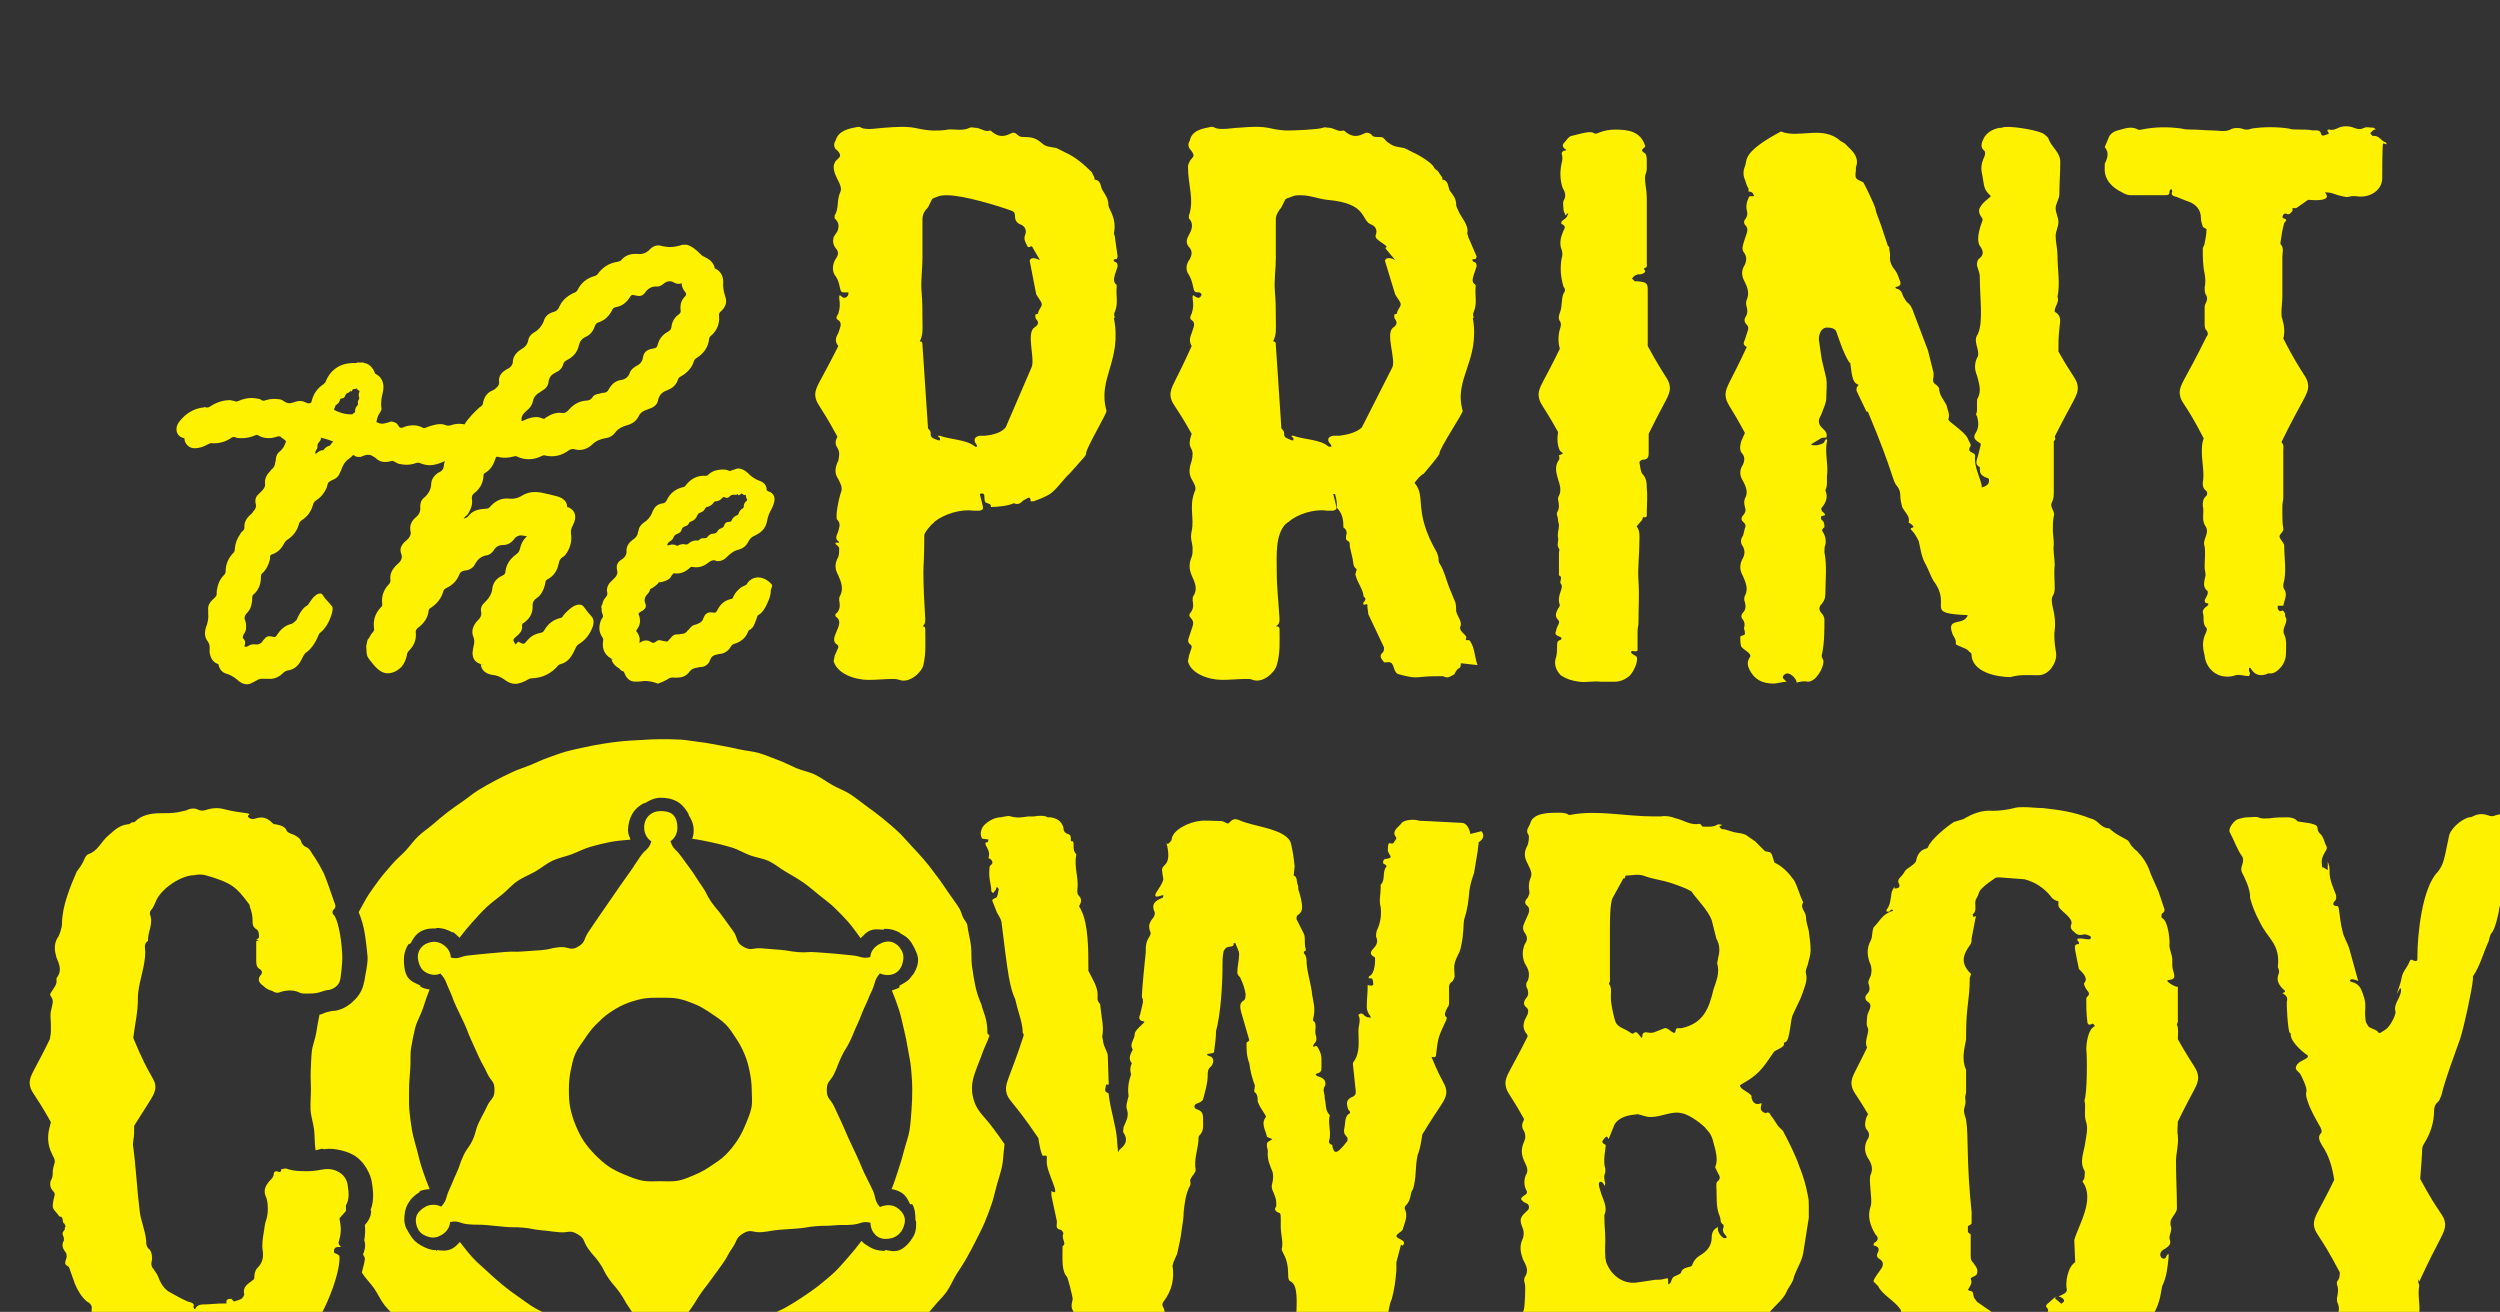 <?xml version="1.0" encoding="UTF-8" standalone="no"?>
<!-- Created with Inkscape (http://www.inkscape.org/) -->

<svg
   width="18.104mm"
   height="9.5mm"
   viewBox="0 0 18.104 9.5"
   version="1.1"
   id="svg1"
   xmlns="http://www.w3.org/2000/svg"
   xmlns:svg="http://www.w3.org/2000/svg">
  <rect x="0" y="0" width="18.104" height="9.5" fill="#333333" stroke="none"/>
  <defs
     id="defs1">
    <clipPath
       clipPathUnits="userSpaceOnUse"
       id="clipPath4224">
      <path
         d="M 0,1742.79 H 1249.56 V 0 H 0 Z"
         transform="translate(-404.113,-88.67)"
         id="path4224" />
    </clipPath>
    <clipPath
       clipPathUnits="userSpaceOnUse"
       id="clipPath4226">
      <path
         d="M 0,1742.79 H 1249.56 V 0 H 0 Z"
         transform="translate(-411.336,-87.911)"
         id="path4226" />
    </clipPath>
    <clipPath
       clipPathUnits="userSpaceOnUse"
       id="clipPath4228">
      <path
         d="M 0,1742.79 H 1249.56 V 0 H 0 Z"
         transform="translate(-418.711,-88.84)"
         id="path4228" />
    </clipPath>
    <clipPath
       clipPathUnits="userSpaceOnUse"
       id="clipPath4230">
      <path
         d="M 0,1742.79 H 1249.56 V 0 H 0 Z"
         transform="translate(-425.935,-89.788)"
         id="path4230" />
    </clipPath>
    <clipPath
       clipPathUnits="userSpaceOnUse"
       id="clipPath4232">
      <path
         d="M 0,1742.79 H 1249.56 V 0 H 0 Z"
         transform="translate(-434.012,-96.689)"
         id="path4232" />
    </clipPath>
    <clipPath
       clipPathUnits="userSpaceOnUse"
       id="clipPath4234">
      <path
         d="M 0,1742.79 H 1249.56 V 0 H 0 Z"
         transform="translate(-398.487,-87.536)"
         id="path4234" />
    </clipPath>
    <clipPath
       clipPathUnits="userSpaceOnUse"
       id="clipPath4236">
      <path
         d="M 0,1742.79 H 1249.56 V 0 H 0 Z"
         transform="translate(-400.029,-93.56)"
         id="path4236" />
    </clipPath>
    <clipPath
       clipPathUnits="userSpaceOnUse"
       id="clipPath4238">
      <path
         d="M 0,1742.79 H 1249.56 V 0 H 0 Z"
         transform="translate(-386.895,-82.013)"
         id="path4238" />
    </clipPath>
    <clipPath
       clipPathUnits="userSpaceOnUse"
       id="clipPath4240">
      <path
         d="M 0,1742.79 H 1249.56 V 0 H 0 Z"
         transform="translate(-406.718,-75.124)"
         id="path4240" />
    </clipPath>
    <clipPath
       clipPathUnits="userSpaceOnUse"
       id="clipPath4242">
      <path
         d="M 0,1742.79 H 1249.56 V 0 H 0 Z"
         transform="translate(-422.126,-73.949)"
         id="path4242" />
    </clipPath>
    <clipPath
       clipPathUnits="userSpaceOnUse"
       id="clipPath4244">
      <path
         d="M 0,1742.79 H 1249.56 V 0 H 0 Z"
         transform="translate(-429.804,-76.338)"
         id="path4244" />
    </clipPath>
    <clipPath
       clipPathUnits="userSpaceOnUse"
       id="clipPath4246">
      <path
         d="M 0,1742.79 H 1249.56 V 0 H 0 Z"
         transform="translate(-433.085,-72.906)"
         id="path4246" />
    </clipPath>
    <clipPath
       clipPathUnits="userSpaceOnUse"
       id="clipPath4248">
      <path
         d="M 0,1742.79 H 1249.56 V 0 H 0 Z"
         transform="translate(-405.756,-76.181)"
         id="path4248" />
    </clipPath>
    <clipPath
       clipPathUnits="userSpaceOnUse"
       id="clipPath4250">
      <path
         d="M 0,1742.79 H 1249.56 V 0 H 0 Z"
         transform="translate(-403.531,-74.89)"
         id="path4250" />
    </clipPath>
  </defs>
  <g
     id="layer1"
     transform="translate(-145.521,-92.604)">
    <g
       id="g4391"
       transform="matrix(0.265,0,0,0.265,9.428,-487.98)">
      <path
         id="path4223"
         d="m 0,0 c 0,-0.493 -0.019,-0.626 -0.019,-0.759 0,-0.322 0.019,-0.644 0.038,-0.967 0,-0.056 0,-0.114 -0.057,-0.151 0.038,0 0.057,-0.019 0.057,-0.058 0,-0.246 0.019,-0.492 -0.038,-0.739 -0.038,-0.151 -0.285,-0.379 -0.493,-0.303 -0.057,0.019 -0.095,0.019 -0.133,0.019 -0.17,0 -0.322,-0.019 -0.493,-0.019 -0.303,0 -0.644,0.132 -0.72,0.379 0,0.038 0.019,0.077 0.019,0.114 l 0.076,0.171 c 0,0.018 0,0.038 -0.019,0.056 -0.209,0.114 0.151,0.399 0,0.55 -0.057,0.038 -0.057,0.076 0,0.114 0.056,0.075 0.056,0.152 0.037,0.246 0,0.038 0,0.076 0.019,0.095 0.077,0.152 0.019,0.284 -0.037,0.417 -0.076,0.133 -0.076,0.247 0,0.38 0.018,0.057 0.018,0.113 0.018,0.17 0,0.038 -0.037,0.057 -0.075,0.095 -0.019,0.057 0.075,0 0.075,0.038 -0.113,0.076 -0.037,0.152 -0.018,0.227 0.018,0.076 0.056,0.153 -0.019,0.228 -0.057,0.038 0.037,0.474 0.075,0.569 0.039,0.095 -0.019,0.19 -0.056,0.265 -0.095,0.133 -0.057,0.265 0,0.38 0.018,0.094 0.037,0.17 -0.019,0.265 -0.057,0.075 -0.038,0.152 0,0.228 -0.38,0.701 -0.436,0.663 -0.455,0.852 0,0.171 0.094,0.247 0.474,1.005 -0.076,0.095 -0.057,0.171 0,0.266 l 0.037,0.113 c 0.019,0.058 0.019,0.114 -0.037,0.152 -0.076,0.039 -0.019,0.095 0,0.133 0.037,0.133 0.037,0.17 0.018,0.323 0,0.038 0,0.075 0.038,0.038 0.039,-0.038 0.076,-0.058 0.133,0 0.019,0.018 0.019,0.056 0.019,0.075 h -0.076 c -0.056,0 -0.076,0 -0.095,0.076 -0.019,0.095 -0.037,0.189 -0.113,0.284 -0.057,0.095 -0.038,0.228 0.019,0.322 0.057,0.077 0.075,0.152 0,0.228 -0.057,0.076 -0.057,0.151 -0.038,0.227 l 0.076,0.115 c 0.037,0.094 0.037,0.189 -0.057,0.264 v 0.058 c 0.094,0.151 0.038,0.303 0.113,0.474 0.077,0.151 -0.132,0.303 -0.132,0.531 0,0.037 0.019,0.075 0.038,0.113 0.038,0.038 0.094,0.076 0.094,0.114 0,0.038 -0.037,0.095 -0.094,0.133 -0.038,0.057 -0.038,0.114 0,0.17 0.057,0.209 0.265,0.247 0.455,0.284 0.019,0 0.056,0 0.075,-0.018 0.114,-0.057 0.38,0 0.475,0 0.227,0.018 0.474,0.038 0.701,-0.019 0.076,-0.019 0.228,-0.038 0.303,-0.038 0.114,0 0.19,0 0.285,0.019 0.151,0.019 0.303,-0.038 0.455,0.038 0.038,0.018 0.076,0 0.113,0 0.114,0 0.19,-0.095 0.304,-0.057 0.019,0 0.038,-0.019 0.057,-0.038 C 1.536,8.152 1.63,8.152 1.782,8.229 1.82,8.247 1.858,8.247 1.896,8.209 1.953,8.152 1.991,8.152 2.066,8.152 2.18,8.152 2.275,8.133 2.37,8.058 2.483,7.963 2.483,7.963 2.711,7.925 L 2.901,7.83 C 3.109,7.735 3.28,7.583 3.432,7.432 L 3.488,7.318 V 7.28 C 3.64,7.261 3.602,7.129 3.659,7.053 3.716,6.958 3.773,6.882 3.773,6.769 3.773,6.73 3.792,6.692 3.811,6.654 3.887,6.503 3.924,6.352 3.887,6.181 3.887,6.161 3.906,6.124 3.906,6.104 L 3.962,5.706 c 0,-0.019 -0.019,-0.057 -0.019,-0.057 -0.037,0 -0.075,0 -0.056,-0.038 0,-0.018 0.037,-0.018 0.056,-0.037 C 3.962,5.555 3.962,5.517 3.962,5.498 L 3.906,5.327 C 3.887,5.251 3.868,5.176 3.943,5.119 V 5.081 C 3.924,4.91 3.981,4.739 3.906,4.569 3.887,4.531 3.887,4.493 3.906,4.455 L 3.887,4.437 C 4.057,3.564 3.545,3.204 3.735,2.54 3.754,2.502 3.299,1.744 3.318,1.668 3.318,1.649 3.299,1.611 3.28,1.592 L 2.977,1.251 C 2.863,1.156 2.692,0.891 2.541,0.814 2.446,0.758 2.332,0.72 2.237,0.683 H 2.18 C 2.18,0.814 2.104,0.739 2.066,0.72 2.047,0.72 2.028,0.701 2.01,0.683 1.972,0.645 1.915,0.606 1.839,0.645 1.706,0.587 1.498,0.568 1.365,0.568 c 0,0.019 0,0.038 -0.019,0.057 L 1.251,0.663 C 1.232,0.701 1.232,0.739 1.232,0.777 1.232,0.853 1.194,0.853 1.137,0.834 L 1.194,0.606 C 1.213,0.53 1.213,0.512 1.137,0.492 H 1.005 C 0.739,0.53 0.398,0.417 0.208,0.265 0.189,0.246 0.189,0.228 0.17,0.228 0.132,0.189 0.038,0.095 0,0 m 2.332,4.531 c 0,0.075 0.076,0.133 0.076,0.19 0,0.056 -0.076,0.133 -0.114,0.208 L 2.161,5.611 c 0,0.038 0.038,0.058 0.076,0.058 0.038,0 0.076,-0.02 0.133,-0.038 L 2.237,5.858 C 2.218,5.896 2.199,5.934 2.161,5.896 H 2.124 C 2.085,5.972 2.028,6.048 2.066,6.143 2.104,6.237 2.066,6.313 1.991,6.352 1.877,6.389 1.858,6.465 1.858,6.541 1.858,6.598 1.839,6.616 1.801,6.636 1.498,6.749 0.796,6.958 0.474,6.958 0.398,6.958 0.322,6.958 0.246,6.92 0.208,6.901 0.17,6.901 0.151,6.863 L 0.076,6.711 C 0,6.636 -0.038,6.56 -0.038,6.465 V 5.669 c 0,-0.228 -0.038,-0.455 -0.019,-0.683 0.019,-0.209 0.019,-0.398 0.019,-0.588 0,-0.152 0.019,-0.303 -0.057,-0.436 0.057,0 0.057,-0.038 0.057,-0.075 L 0.076,2.18 C 0.114,2.142 0.132,2.104 0.132,2.085 0.114,1.972 0.208,1.972 0.284,1.934 H 0.322 V 1.972 C 0.322,1.99 0.303,1.99 0.284,2.01 V 2.028 H 0.322 C 0.512,1.952 0.853,1.952 1.023,1.819 1.042,1.801 1.062,1.801 1.081,1.801 c 0,0.018 0,0.038 -0.019,0.056 C 1.005,1.934 1.023,2.01 1.137,2.028 H 1.251 C 1.403,2.047 1.573,2.085 1.668,2.199 L 2.199,3.432 C 2.275,3.602 2.085,4.133 2.256,4.246 2.313,4.284 2.37,4.342 2.294,4.417 2.275,4.437 2.275,4.474 2.275,4.512 Z"
         style="fill:#fff200;fill-opacity:1;fill-rule:nonzero;stroke:none"
         transform="matrix(1.333,0,0,-1.333,538.817,2205.494)"
         clip-path="url(#clipPath4224)" />
      <path
         id="path4225"
         d="m 0,0 c 0,-0.322 0.038,-0.645 0.057,-0.967 0,-0.056 0,-0.114 -0.076,-0.151 0.057,0 0.076,-0.02 0.076,-0.058 0,-0.246 0.019,-0.492 -0.057,-0.739 -0.038,-0.151 -0.284,-0.379 -0.493,-0.303 -0.038,0.019 -0.075,0.019 -0.132,0.019 -0.152,0 -0.323,-0.019 -0.493,-0.019 -0.285,0 -0.645,0.132 -0.702,0.379 0,0.038 0.019,0.076 0.019,0.113 l 0.057,0.171 c 0,0.019 0,0.038 -0.019,0.057 -0.095,0.058 -0.038,0.133 -0.019,0.209 l 0.057,0.171 c 0.019,0.056 0.019,0.113 -0.038,0.17 -0.038,0.038 -0.038,0.076 0,0.114 0.057,0.075 0.057,0.151 0.038,0.246 0,0.038 0,0.076 0.019,0.095 0.095,0.152 0.019,0.284 -0.038,0.417 -0.057,0.133 -0.057,0.247 0,0.38 0.019,0.056 0.019,0.113 0.019,0.17 0,0.114 -0.057,0.19 -0.019,0.36 0.057,0.266 -0.057,0.493 0.057,0.797 0.057,0.095 -0.019,0.189 -0.057,0.265 -0.076,0.132 -0.038,0.265 0,0.379 0.019,0.095 0.038,0.171 -0.019,0.266 -0.038,0.075 -0.019,0.151 0,0.228 l 0.019,0.056 c -0.36,0.645 -0.417,0.607 -0.436,0.796 0,0.171 0.095,0.247 0.436,1.005 -0.057,0.095 -0.038,0.171 0,0.266 l 0.038,0.113 c 0.019,0.057 0.019,0.114 -0.038,0.152 -0.057,0.038 -0.019,0.095 0,0.133 0.038,0.133 0.038,0.17 0.019,0.322 0,0.038 0,0.075 0.038,0.038 0.057,-0.038 0.095,-0.057 0.133,0 0.018,0.019 0.018,0.057 -0.038,0.076 -0.076,0 -0.095,0 -0.114,0.076 -0.019,0.094 -0.038,0.189 -0.095,0.284 -0.076,0.095 -0.057,0.227 0.019,0.322 0.038,0.076 0.057,0.152 0,0.228 -0.076,0.076 -0.076,0.151 -0.038,0.227 l 0.057,0.115 c 0.038,0.094 0.038,0.189 -0.038,0.264 V 7.3 c 0.114,0.322 -0.019,0.625 -0.019,1.005 0,0.037 0.019,0.075 0.038,0.113 0.019,0.038 0.076,0.076 0.076,0.114 0,0.037 -0.038,0.095 -0.076,0.133 -0.038,0.057 -0.038,0.113 0,0.17 0.038,0.209 0.246,0.247 0.436,0.284 0.019,0 0.057,0 0.076,-0.018 0.114,-0.057 0.379,0 0.493,0 0.227,0.018 0.455,0.038 0.682,-0.019 0.076,-0.019 0.228,-0.038 0.304,-0.038 0.151,0 0.645,0.019 0.739,0.057 0.038,0.018 0.076,0 0.114,0 0.114,0 0.189,-0.095 0.303,-0.057 0.019,0 0.038,-0.02 0.057,-0.038 C 1.555,8.911 1.65,8.911 1.801,8.987 1.839,9.006 1.877,9.006 1.934,8.968 1.972,8.911 2.01,8.911 2.086,8.911 2.2,8.911 2.181,8.892 2.256,8.816 2.389,8.722 2.389,8.722 2.617,8.684 L 2.806,8.589 C 2.901,8.551 3.186,8.38 3.224,8.285 3.242,8.247 3.299,8.229 3.318,8.19 L 3.394,8.077 V 8.039 C 3.527,8.02 3.508,7.888 3.546,7.812 3.622,7.717 3.678,7.641 3.678,7.527 3.678,7.489 3.697,7.451 3.716,7.413 3.773,7.262 3.944,7.11 3.906,6.939 3.906,6.92 3.925,6.883 3.925,6.863 L 4.096,6.465 C 4.096,6.446 4.077,6.408 4.077,6.408 4.039,6.408 3.982,6.408 4.02,6.37 4.02,6.352 4.058,6.352 4.077,6.333 4.096,6.313 4.096,6.275 4.096,6.257 L 4.039,6.086 C 4.02,6.01 3.982,5.935 4.077,5.878 V 5.84 C 4.058,5.669 4.115,5.498 4.039,5.328 4.02,5.29 4.02,5.252 4.039,5.214 L 4.02,5.195 C 4.171,4.323 3.622,3.963 3.811,3.299 3.83,3.261 3.318,2.503 3.337,2.427 3.337,2.408 3.318,2.37 3.015,2.01 2.939,1.972 2.882,1.896 2.825,1.82 3.072,1.536 2.787,1.251 3.28,0.398 3.299,0.342 3.318,0.304 3.318,0.246 c 0,-0.018 0,-0.057 0.019,-0.075 0.095,-0.152 0.133,-0.322 0.19,-0.475 L 3.66,-0.626 C 3.678,-0.683 3.678,-0.759 3.678,-0.815 3.697,-0.891 3.754,-0.967 3.773,-1.043 V -1.1 c -0.038,-0.076 0,-0.114 0.076,-0.189 0.019,-0.02 0.038,-0.038 0.038,-0.057 -0.038,-0.114 0.038,-0.019 0.076,-0.076 0.095,-0.133 0.095,-0.341 0.152,-0.493 l -0.342,0.038 c 0,-0.057 0,-0.095 -0.057,-0.113 C 3.678,-2.028 3.66,-2.066 3.641,-2.104 3.564,-2.143 3.508,-2.199 3.413,-2.143 H 3.337 c -0.113,0 -0.246,0 -0.398,-0.018 -0.152,-0.02 -0.284,0.018 -0.436,0.057 -0.076,0.018 -0.095,0.114 -0.114,0.17 -0.019,0.038 -0.038,0.095 -0.133,0.076 H 2.2 C 2.143,-1.782 2.086,-1.726 2.181,-1.649 2.2,-1.611 2.2,-1.573 2.2,-1.555 l -0.323,0.683 -0.019,0.151 c 0,0.038 0.019,0.076 -0.076,0.038 0,0 -0.018,0.038 0,0.057 0.038,0.038 0.057,0.076 0,0.114 -0.018,0.171 -0.132,0.284 -0.17,0.455 0,0.038 0.038,0.095 0.019,0.114 C 1.555,0.114 1.574,0.189 1.555,0.266 L 1.498,0.512 c 0,0.038 0,0.114 -0.038,0.114 C 1.403,0.664 1.422,0.683 1.422,0.739 1.441,0.777 1.441,0.854 1.384,0.892 1.365,0.892 1.365,0.929 1.365,0.948 1.365,1.1 1.328,1.214 1.232,1.309 v 0.056 c 0,0.095 -0.018,0.152 -0.037,0.228 H 1.157 L 1.214,1.365 C 1.232,1.289 1.232,1.271 1.157,1.251 H 1.024 C 0.759,1.289 0.417,1.176 0.247,1.023 0.209,1.005 0.209,0.986 0.19,0.986 -0.038,0.759 0,0.322 0,0 m 2.465,5.29 c 0,0.075 0.076,0.133 0.076,0.189 0,0.057 -0.076,0.133 -0.114,0.208 L 2.219,6.37 c 0,0.038 0.037,0.058 0.075,0.058 0.057,0 0.095,-0.02 0.133,-0.038 l -0.19,0.227 c -0.018,0.019 0,0.038 0.019,0.038 C 2.219,6.73 1.991,6.807 2.029,6.901 2.067,6.996 2.029,7.072 1.953,7.11 1.707,7.186 1.896,7.546 1.043,7.622 0.854,7.641 0.683,7.717 0.493,7.717 0.417,7.717 0.36,7.717 0.285,7.679 0.247,7.66 0.19,7.66 0.171,7.622 L 0.095,7.47 C 0.038,7.395 -0.019,7.318 -0.019,7.224 V 6.428 c 0,-0.228 -0.038,-0.455 -0.019,-0.683 0.019,-0.209 0.019,-0.398 0.019,-0.588 0,-0.152 0.019,-0.303 -0.057,-0.436 0.057,0 0.057,-0.038 0.057,-0.075 L 0.095,2.938 C 0.133,2.9 0.152,2.863 0.152,2.844 0.133,2.73 0.247,2.73 0.304,2.692 H 0.341 V 2.73 c 0,0.019 -0.018,0.019 -0.037,0.039 V 2.787 H 0.341 C 0.531,2.711 0.891,2.711 1.043,2.578 1.062,2.56 1.1,2.56 1.119,2.56 c 0,0.018 0,0.038 -0.019,0.056 C 1.024,2.692 1.043,2.769 1.157,2.787 H 1.29 C 1.422,2.806 1.631,2.844 1.745,2.958 L 2.37,4.19 C 2.446,4.36 2.219,4.892 2.389,5.005 2.446,5.043 2.484,5.101 2.427,5.176 2.408,5.195 2.408,5.232 2.408,5.271 Z"
         style="fill:#fff200;fill-opacity:1;fill-rule:nonzero;stroke:none"
         transform="matrix(1.333,0,0,-1.333,548.448,2206.505)"
         clip-path="url(#clipPath4226)" />
      <path
         id="path4227"
         d="m 0,0 c 0.076,-0.095 0.057,-0.208 0.057,-0.322 0,-0.265 -0.038,-0.531 -0.019,-0.796 0.019,-0.284 0,-0.569 0,-0.854 0,-0.056 -0.019,-0.113 -0.019,-0.171 V -2.54 C 0,-2.597 -0.114,-2.521 -0.114,-2.578 c 0,-0.038 0.076,-0.057 0.114,-0.095 0.038,-0.095 -0.057,-0.304 -0.151,-0.398 -0.096,-0.075 -0.19,-0.114 -0.304,-0.114 h -0.284 c -0.152,0.019 -0.285,-0.019 -0.436,0 -0.152,0.019 -0.266,0.057 -0.38,0.133 -0.094,0.095 -0.151,0.228 -0.094,0.379 0.019,0.076 0.019,0.152 0.019,0.228 0,0.056 0,0.094 0.056,0.113 0.057,0.019 0.038,0.058 -0.018,0.076 -0.057,0.019 -0.095,0.057 -0.057,0.113 0,0.039 0.019,0.077 0.038,0.115 0.019,0.038 0.037,0.076 0,0.113 -0.076,0.076 -0.038,0.152 0,0.228 0.019,0.019 0.037,0.057 0.037,0.076 -0.037,0.094 -0.018,0.189 0.019,0.284 0.019,0.057 0.038,0.114 0,0.152 -0.037,0.057 0.057,0.133 -0.037,0.17 v 0.455 c 0,0.038 0.018,0.076 0,0.095 -0.057,0.076 0,0.152 -0.019,0.227 -0.019,0.077 0.019,0.171 0.019,0.248 0,0.038 -0.019,0.075 -0.019,0.113 0,0.056 -0.038,0.114 -0.019,0.152 0.056,0.095 0.038,0.17 0.019,0.265 0,0.019 0,0.057 0.019,0.076 0.056,0.114 0.018,0.228 -0.019,0.341 -0.038,0.133 -0.076,0.265 0.019,0.398 0.018,0.02 0,0.095 0,0.095 0.151,0.038 0.037,0.058 0.018,0.095 -0.056,0.114 -0.056,0.247 -0.037,0.38 -0.323,0.586 -0.38,0.568 -0.399,0.757 0,0.171 0.095,0.247 0.436,0.949 -0.037,0.132 -0.037,0.265 0,0.398 0.019,0.057 0.038,0.113 0,0.17 -0.037,0.058 -0.018,0.114 0,0.171 0.057,0.133 0.019,0.247 0.076,0.398 0.038,0.038 0.038,0.095 0,0.133 -0.057,0.19 -0.076,0.379 -0.038,0.588 0.019,0.057 0.019,0.113 0,0.17 -0.056,0.133 -0.019,0.266 0.038,0.398 0.038,0.057 0.038,0.095 -0.038,0.133 -0.019,0 0,0.038 0,0.057 l 0.076,0.056 c 0.019,0.02 0.038,0.039 0.038,0.058 0.019,0.019 0.019,0.038 0.019,0.057 L -1.46,6.371 c 0,0.038 -0.038,0.075 -0.038,0.113 0,0.057 -0.019,0.133 0,0.19 0.057,0.095 0.038,0.171 -0.019,0.265 -0.057,0.171 -0.057,0.342 -0.019,0.512 0.019,0.058 0.019,0.133 0,0.19 0,0.038 0.019,0.038 0.038,0.057 0.038,0 0.057,0.019 0.057,0.019 -0.057,0.038 -0.095,0.076 -0.057,0.133 0.057,0.056 0.095,0.132 0.152,0.151 0.36,0.095 0.417,0.095 0.474,0.058 0.038,-0.02 0.076,0 0.114,0.018 0.094,0.038 0.208,0.057 0.322,0.057 0.266,0 0.512,-0.038 0.607,-0.322 C 0.208,7.755 0.038,7.736 0.152,7.66 0.208,7.641 0.208,7.546 0.208,7.489 V 7.318 C 0.208,7.262 0.171,7.205 0.171,7.148 0.171,7.016 0.208,6.883 0.208,6.75 V 5.385 C 0.208,5.347 0.228,5.309 0.152,5.29 V 5.271 C 0.208,5.214 0.152,5.195 0.114,5.177 0.076,5.157 0.038,5.177 0,5.157 -0.057,5.139 -0.076,5.101 -0.095,5.081 L -0.038,5.024 H 0.019 C 0.208,5.006 0.228,4.986 0.228,4.835 V 3.697 C 0.607,2.996 0.664,3.034 0.683,2.845 0.683,2.674 0.588,2.598 0.247,1.896 V 1.518 c 0,-0.077 0,-0.153 -0.133,-0.153 C 0.095,1.365 0.057,1.327 0.057,1.309 0.076,1.232 0.076,1.138 0.114,1.081 0.208,0.986 0.208,0.872 0.208,0.777 c 0.02,-0.17 0,-0.34 0,-0.511 0,-0.038 0.02,-0.095 -0.075,-0.077 0,0 -0.019,-0.037 -0.019,-0.056 z"
         style="fill:#fff200;fill-opacity:1;fill-rule:nonzero;stroke:none"
         transform="matrix(1.333,0,0,-1.333,558.282,2205.267)"
         clip-path="url(#clipPath4228)" />
      <path
         id="path4229"
         d="M 0,0 C -0.019,0 0,0 0,0.019 L -0.019,0.038 C -0.151,0.076 -0.19,0.133 -0.19,0.228 v 0.038 c -0.114,0.056 -0.057,0.151 -0.038,0.227 l 0.057,0.228 c 0,0.018 0,0.038 -0.019,0.038 -0.114,0.075 -0.132,0.113 -0.095,0.189 0.077,0.114 0.077,0.228 0.038,0.361 -0.038,0.038 0,0.075 0,0.113 v 0.171 c 0,0.038 0,0.076 0.019,0.094 0.077,0.152 0.02,0.304 -0.019,0.456 -0.057,0.132 -0.057,0.265 0.019,0.398 0.038,0.151 -0.113,0.303 0,0.455 0.114,0.265 0.038,0.739 0.038,1.175 0,0.076 -0.038,0.152 -0.057,0.227 0,0.058 0,0.115 0.057,0.153 0.095,0.075 0.057,0.17 0.019,0.227 -0.057,0.057 -0.094,0.208 0.038,0.55 0,0.019 0,0.037 -0.018,0.057 -0.057,0.076 -0.077,0.151 -0.02,0.227 0.057,0.095 0.133,0.133 0.209,0.208 -0.133,0.133 -0.133,0.153 -0.171,0.399 -0.038,0.171 -0.038,0.246 0.038,0.417 0.019,0.038 0.019,0.094 0,0.114 C -0.19,6.825 -0.151,6.92 -0.114,6.996 -0.057,7.129 0.114,7.224 0.265,7.224 0.36,7.28 0.948,7.186 1.1,7.11 1.137,7.091 1.176,7.053 1.213,7.015 1.27,6.825 1.46,6.73 1.46,6.522 1.46,6.275 1.441,6.105 1.441,5.858 1.441,5.764 1.365,5.669 1.365,5.574 1.365,5.479 1.422,5.385 1.422,5.29 1.422,5.195 1.365,5.101 1.365,5.006 1.365,4.873 1.403,4.74 1.403,4.607 1.403,4.323 1.46,4.038 1.403,3.754 1.441,3.659 1.365,3.583 1.346,3.488 V 3.451 C 1.517,3.355 1.441,3.204 1.441,3.091 1.422,2.938 1.422,2.787 1.422,2.636 1.744,2.066 1.801,2.086 1.82,1.896 1.82,1.726 1.726,1.649 1.346,0.892 1.365,0.854 1.365,0.834 1.327,0.797 v -1.025 c 0,-0.076 0,-0.151 -0.037,-0.227 -0.058,-0.095 0.075,-0.19 0.037,-0.284 -0.019,-0.095 -0.019,-0.19 -0.019,-0.284 0,-0.095 0.019,-0.19 0.019,-0.286 -0.019,-0.151 0.019,-0.284 0.019,-0.435 -0.019,-0.152 0,-0.304 0,-0.455 0,-0.057 0,-0.114 -0.038,-0.171 -0.038,-0.057 -0.018,-0.17 0,-0.246 0.038,-0.152 0.057,-0.304 0.038,-0.455 -0.019,-0.133 0,-0.284 0.019,-0.417 C 1.403,-3.64 1.346,-3.772 1.251,-3.887 1.176,-3.963 1.1,-4 1.005,-4 c -0.228,0 -0.36,0.019 -0.569,-0.038 -0.265,0 -0.796,0.095 -0.796,0.474 0,0.019 -0.038,0.038 -0.057,0.056 -0.019,0.058 -0.266,0.114 -0.266,0.153 0.019,0.094 -0.057,0.151 -0.075,0.227 -0.114,0.322 0.246,0.133 0.322,0.36 -0.929,0.038 -0.304,0.17 -0.702,0.702 -0.057,0.094 -0.094,0.208 -0.152,0.322 -0.094,0.151 -0.113,0.322 -0.151,0.493 -0.076,0.151 -0.114,0.189 -0.151,0.228 -0.057,0.056 0.075,0.038 0.037,0.075 -0.019,0.038 -0.057,0.057 -0.094,0.076 0.037,0.133 -0.077,0.209 -0.133,0.322 -0.019,0.076 -0.038,0.152 -0.038,0.246 0,0.058 -0.019,0.115 -0.057,0.171 -0.114,0.114 -0.057,0.228 -0.607,1.536 -0.019,0 -0.037,0 -0.037,0.019 l -0.19,0.398 c -0.019,0.057 0,0.095 0.038,0.133 -0.114,0.038 -0.133,0.133 -0.171,0.436 v 0.019 h -0.019 c -0.133,0.208 -0.227,0.53 -0.265,0.625 -0.019,0.076 -0.114,0.095 -0.19,0.095 -0.114,0 -0.171,-0.113 -0.171,-0.246 l 0.057,-0.399 0.095,-0.397 c 0.019,-0.133 0,-0.266 0,-0.399 0,-0.114 -0.057,-0.208 -0.095,-0.322 -0.019,-0.056 -0.057,-0.094 -0.057,-0.151 0,-0.058 0.019,-0.095 0.057,-0.133 0.057,-0.058 0.133,-0.114 0.095,-0.209 -0.038,0 -0.095,0 -0.114,-0.018 L -3.64,0.739 V 0.721 c 0.095,-0.02 0.17,0 0.246,0.038 l 0.057,0.095 c 0,-0.02 0.019,-0.039 0.019,-0.039 -0.057,-0.227 0.019,-0.455 0,-0.682 -0.019,-0.114 0.019,-0.228 -0.038,-0.341 0.057,-0.133 0.019,-0.247 -0.076,-0.36 -0.019,-0.02 0,-0.077 0.038,-0.095 0.076,-0.076 0,-0.058 -0.038,-0.076 -0.019,0 -0.019,-0.057 0,-0.076 0.057,-0.039 0.057,-0.095 0.057,-0.152 -0.057,-0.038 -0.057,-0.076 -0.019,-0.114 0.038,-0.075 0.057,-0.151 0.038,-0.246 -0.019,-0.038 -0.019,-0.095 -0.019,-0.152 0.057,-0.284 0.019,-0.569 0.019,-0.853 0,-0.076 -0.019,-0.151 -0.095,-0.228 -0.038,-0.056 -0.038,-0.113 0.019,-0.17 0.038,-0.038 0.057,-0.095 0.057,-0.133 0,-0.246 0,-0.492 -0.057,-0.74 0,-0.037 0.038,-0.075 0.038,-0.113 0,-0.133 -0.151,-0.417 -0.322,-0.417 -0.076,0.019 -0.171,0 -0.228,-0.019 0,0.076 -0.114,0.189 -0.189,0.189 -0.057,0 -0.133,-0.075 -0.076,-0.113 l 0.057,-0.057 c -0.076,0 -0.19,-0.038 -0.265,-0.038 -0.247,0 -0.399,0.095 -0.494,0.284 -0.038,0.076 -0.056,0.152 0,0.247 0.076,0.076 -0.113,0.152 -0.17,0.227 -0.019,0.058 -0.019,0.133 -0.019,0.19 0,0.057 0.114,0.019 0.095,0.095 0,0.037 -0.019,0.075 -0.019,0.095 0.019,0.056 0.019,0.113 -0.019,0.17 -0.057,0.057 -0.038,0.114 0.019,0.171 0.038,0.056 0.038,0.114 0.019,0.189 -0.019,0.038 -0.019,0.095 0,0.133 0.075,0.133 0.019,0.266 -0.038,0.398 -0.076,0.133 -0.076,0.246 0,0.379 0.038,0.076 0.038,0.153 0,0.228 -0.057,0.076 -0.057,0.152 0,0.227 l 0.038,0.153 c 0.019,0.037 0.019,0.075 -0.019,0.113 -0.076,0.057 -0.057,0.113 0,0.171 0.038,0.056 0.038,0.095 0.019,0.151 -0.019,0.057 -0.019,0.133 0,0.171 0.075,0.133 0.019,0.246 -0.038,0.36 -0.076,0.114 -0.076,0.228 0,0.341 0.038,0.095 0.038,0.171 -0.038,0.247 -0.038,0.076 -0.019,0.152 0,0.228 l 0.076,0.17 c -0.323,0.606 -0.38,0.588 -0.398,0.777 0,0.171 0.094,0.247 0.436,0.986 -0.076,0.039 -0.076,0.076 -0.038,0.152 l 0.056,0.171 c 0.019,0.056 0.019,0.094 -0.018,0.133 -0.057,0.056 -0.057,0.113 -0.019,0.169 0.037,0.058 0.037,0.115 0.019,0.191 -0.019,0.057 -0.019,0.113 0,0.151 0.056,0.133 0.018,0.246 -0.038,0.361 -0.076,0.132 -0.076,0.246 0,0.36 0.038,0.095 0.038,0.17 -0.019,0.246 -0.057,0.076 -0.019,0.151 0,0.228 l 0.057,0.17 c 0.018,0.057 0.018,0.114 -0.019,0.152 -0.057,0.057 -0.038,0.114 0,0.151 0.037,0.058 0.037,0.114 0.019,0.171 -0.019,0.095 0,0.171 0.037,0.247 0,0.019 0.019,0.037 0.038,0.037 h 0.076 C -4.835,5.878 -4.854,5.915 -4.93,5.915 v 0.058 c -0.037,0.056 -0.056,0.132 -0.075,0.189 -0.038,0.075 -0.038,0.19 0,0.266 0.056,0.133 -0.076,0.284 0.739,0.719 0.36,-0.151 0.853,0.133 1.213,-0.189 L -2.958,6.901 -2.844,6.788 C -2.73,6.674 -2.673,6.561 -2.73,6.408 V 6.352 C -2.749,6.181 -2.749,6.181 -2.579,6.105 -2.56,6.086 -2.351,5.65 -2.332,5.574 -2.313,5.461 -2.256,5.347 -2.218,5.233 l 0.133,-0.398 c 0,-0.02 0.018,-0.038 0.037,-0.057 0,-0.057 0.019,-0.114 0.019,-0.171 -0.019,-0.132 0.038,-0.227 0.114,-0.322 0.038,-0.056 0.057,-0.114 0.076,-0.171 0.038,-0.076 0.038,-0.133 -0.057,-0.151 -0.038,0 -0.019,-0.038 0,-0.038 0.095,-0.02 0.114,-0.095 0.133,-0.152 0.037,-0.057 0.056,-0.114 0.114,-0.152 0.037,-0.038 0.057,-0.075 0.075,-0.113 L -1.251,2.654 -1.138,2.199 V 2.124 c -0.018,-0.076 -0.018,-0.133 0.057,-0.171 0.019,-0.019 0.057,-0.057 0.057,-0.076 0,-0.133 0.095,-0.228 0.152,-0.341 0.018,-0.095 0.076,-0.189 0.038,-0.285 0,-0.019 0.019,-0.037 0.038,-0.057 0.113,-0.094 0.303,-0.227 0.36,-0.34 0.019,-0.057 0.076,-0.133 0.057,-0.153 -0.057,-0.095 -0.019,-0.113 0.057,-0.151 0.018,0 0.037,-0.038 0.037,-0.057 -0.037,-0.227 0.152,-0.531 0.134,-0.644 C 0,-0.113 0,-0.038 0,0"
         style="fill:#fff200;fill-opacity:1;fill-rule:nonzero;stroke:none"
         transform="matrix(1.333,0,0,-1.333,567.913,2204.003)"
         clip-path="url(#clipPath4230)" />
      <path
         id="path4231"
         d="M 0,0 C -0.019,-0.019 -0.019,-0.606 -0.019,-0.683 0,-0.948 -0.265,-1.138 -0.569,-1.081 h -0.057 c -0.038,0 -0.075,-0.019 -0.132,-0.019 -0.304,0.057 -0.247,0.095 -0.436,0.095 0.152,-0.171 -0.152,-0.171 -0.342,-0.151 l -0.246,-0.171 h -0.076 v -0.057 c -0.038,-0.038 -0.057,-0.095 -0.133,-0.056 -0.056,0.018 -0.094,-0.077 -0.056,-0.096 0.094,-0.019 0.056,-0.057 0.019,-0.095 -0.038,-0.133 -0.057,-0.265 -0.076,-0.397 v -0.038 c 0.076,-0.077 0.038,-0.171 0.038,-0.266 v -0.796 c 0,-0.114 -0.019,-0.227 -0.019,-0.342 0,-0.038 0,-0.094 0.019,-0.133 0.038,-0.132 0.056,-0.265 0.019,-0.397 0.417,-0.815 0.492,-0.759 0.511,-0.968 0,-0.189 -0.113,-0.264 -0.549,-1.156 0.057,-0.057 0.038,-0.113 0.038,-0.171 v -0.967 c 0,-0.056 -0.019,-0.113 -0.019,-0.171 v -0.17 c 0,-0.094 0,-0.189 0.019,-0.284 0.019,-0.076 -0.077,-0.114 -0.077,-0.171 0,-0.056 0.096,-0.132 0.096,-0.189 0,-0.266 0.056,-0.531 -0.019,-0.797 0,-0.038 0,-0.075 0.019,-0.095 0.075,-0.113 0,-0.227 -0.019,-0.34 h -0.114 v -0.058 c 0.019,-0.037 0.037,-0.075 0.095,-0.037 0,0 0.038,-0.02 0.038,-0.038 0.037,-0.038 0,-0.076 0.037,-0.115 0.038,-0.113 -0.094,-0.208 -0.037,-0.34 0.056,-0.115 0.037,-0.247 0.037,-0.361 0,-0.133 -0.037,-0.246 -0.133,-0.341 -0.056,-0.057 -0.132,-0.114 -0.227,-0.095 -0.151,-0.075 -0.284,-0.037 -0.36,0.095 0,0.019 -0.019,0.019 -0.038,0.019 v -0.057 c 0,-0.019 0.019,-0.038 0.019,-0.057 0,-0.019 -0.019,-0.057 -0.019,-0.057 -0.095,0 -0.189,0.038 -0.266,0.02 -0.113,-0.038 -0.189,-0.038 -0.284,-0.02 -0.189,0.038 -0.341,0.209 -0.36,0.417 -0.038,0.152 -0.057,0.304 0.019,0.455 0.019,0.038 0.038,0.095 0.019,0.114 -0.095,0.095 -0.038,0.208 -0.076,0.323 0,0.056 0.038,0.094 0.095,0.133 0.038,0.038 0.019,0.056 -0.038,0.056 0,0 -0.019,0.038 -0.019,0.057 l 0.057,0.114 c 0,0.019 0.019,0.057 0,0.075 -0.114,0.095 -0.057,0.209 -0.038,0.323 0,0.057 -0.019,0.114 -0.019,0.17 0,0.133 0.019,0.285 0,0.417 -0.057,0.153 0.114,0.266 0.019,0.417 -0.095,0.133 -0.019,0.286 -0.057,0.417 0,0.077 0,0.153 0.076,0.209 0.019,0.019 0.019,0.077 0,0.095 -0.076,0.057 -0.076,0.114 -0.076,0.171 0.038,0.208 -0.019,0.417 -0.019,0.626 0,0.095 0,0.189 0.038,0.284 -0.398,0.777 -0.474,0.72 -0.493,0.929 0,0.189 0.113,0.265 0.55,1.156 0.038,0.038 0.038,0.095 -0.019,0.152 -0.019,0.038 -0.019,0.076 -0.019,0.114 v 0.342 c 0,0.037 0.019,0.075 0.038,0.113 0.019,0.056 0.019,0.095 -0.019,0.151 -0.019,0.038 -0.019,0.095 -0.019,0.133 0.019,0.095 0.019,0.189 0,0.285 -0.038,0.17 -0.038,0.341 -0.038,0.512 0,0.038 0.038,0.075 0.038,0.113 0.019,0.095 0.038,0.19 0.038,0.284 0,0.02 -0.076,0.038 -0.076,0.058 -0.019,0.057 -0.038,0.113 -0.038,0.17 0,0.19 -0.114,0.304 -0.303,0.36 l -0.19,0.076 c -0.076,0.019 -0.132,0.038 -0.095,0.114 0,0.019 -0.019,0.038 -0.019,0.057 -0.018,-0.019 -0.037,-0.038 -0.037,-0.057 0,-0.076 -0.038,-0.076 -0.095,-0.076 h -0.702 c -0.095,0 -0.17,0.057 -0.246,0.095 -0.19,0.113 -0.304,0.266 -0.285,0.493 v 0.057 c 0.057,0.113 0.095,0.228 0,0.341 l 0.095,0.227 c 0.038,0.058 0.095,0.095 0.171,0.115 0.151,0.038 0.265,0.094 0.417,0.018 0.019,-0.018 0.057,0 0.075,0 0.285,0.057 0.551,0.057 0.816,0.02 0.075,-0.02 0.133,-0.02 0.189,-0.02 0.152,0 0.304,-0.018 0.437,-0.018 0.132,0 0.265,-0.038 0.379,0.018 0.057,0.038 0.17,0.038 0.227,0.02 0.095,-0.038 0.152,-0.02 0.209,0 0.246,0.037 0.512,0.037 0.758,0 0.057,-0.02 0.114,-0.02 0.19,-0.02 0.095,0 0.208,0 0.303,-0.018 0.076,0 0.152,0.018 0.171,-0.077 0.019,-0.056 0.076,-0.018 0.133,0 0.056,0.02 0,0.039 0,0.057 -0.019,0.038 0.018,0.038 0.037,0.038 0.058,-0.018 0.114,0 0.19,0.038 0.095,0.038 0.209,0.038 0.304,0 0.094,-0.038 0.151,-0.038 0.227,0 0.038,0.019 0.114,0 0.171,0 0.019,0 0.038,-0.018 0.057,-0.038 -0.019,0 -0.038,0 -0.057,-0.018 L -0.265,0.209 c 0.019,-0.02 0.037,-0.058 0.057,-0.058 0.132,0.02 0.17,-0.113 0.265,-0.132 l 0.019,-0.038 z"
         style="fill:#fff200;fill-opacity:1;fill-rule:nonzero;stroke:none"
         transform="matrix(1.333,0,0,-1.333,578.682,2194.801)"
         clip-path="url(#clipPath4232)" />
      <path
         id="path4233"
         d="M 0,0 C 0.009,0.02 0.019,0.028 0.047,0.038 0.094,0.066 0.131,0.095 0.169,0.132 0.179,0.16 0.197,0.16 0.226,0.16 0.282,0.17 0.338,0.188 0.395,0.226 0.432,0.254 0.432,0.282 0.46,0.311 c 0.019,0.028 0.029,0.037 0.057,0.028 0.112,-0.01 0.207,0.028 0.3,0.112 0.019,0.02 0.038,0.028 0.066,0.02 0.104,-0.02 0.216,0.008 0.31,0.084 0.057,0.047 0.104,0.065 0.16,0.047 0,-0.009 0.009,-0.009 0.009,-0.009 0.066,-0.01 0.132,0.009 0.188,0.055 0.075,0.076 0.17,0.161 0.273,0.179 0.094,0.028 0.15,0.075 0.197,0.16 0,0.009 0.01,0.019 0.019,0.037 0.019,0.029 0.038,0.047 0.066,0.067 0.16,0.075 0.263,0.14 0.3,0.328 0.01,0.057 0.029,0.122 0.057,0.179 C 2.49,1.645 2.518,1.701 2.537,1.758 2.584,1.889 2.546,1.983 2.434,2.021 2.415,2.03 2.405,2.039 2.396,2.039 2.396,2.134 2.358,2.189 2.274,2.228 2.189,2.256 2.114,2.303 2.048,2.358 1.992,2.425 1.926,2.472 1.832,2.49 H 1.794 C 1.748,2.472 1.701,2.462 1.654,2.443 1.635,2.434 1.616,2.443 1.607,2.453 1.513,2.481 1.428,2.472 1.325,2.443 1.278,2.425 1.231,2.396 1.193,2.358 1.174,2.34 1.156,2.34 1.137,2.34 0.977,2.35 0.846,2.283 0.742,2.152 0.724,2.124 0.705,2.105 0.667,2.105 0.526,2.067 0.414,1.983 0.348,1.842 0.329,1.805 0.31,1.786 0.272,1.776 0.244,1.776 0.216,1.767 0.197,1.758 0.141,1.738 0.104,1.701 0.075,1.645 0.057,1.616 0.047,1.589 0.038,1.561 0,1.485 -0.047,1.429 -0.122,1.382 -0.188,1.335 -0.226,1.278 -0.235,1.203 c 0,0 -0.009,-0.01 -0.009,-0.018 0,-0.057 -0.038,-0.104 -0.085,-0.142 C -0.348,1.034 -0.357,1.024 -0.366,1.016 -0.441,0.959 -0.479,0.884 -0.479,0.799 -0.47,0.743 -0.498,0.687 -0.545,0.648 -0.573,0.63 -0.592,0.611 -0.611,0.602 -0.667,0.555 -0.686,0.498 -0.677,0.442 c 0,-0.019 0.01,-0.038 0.01,-0.056 0.009,-0.047 -0.01,-0.085 -0.038,-0.122 L -0.78,0.188 c -0.075,-0.065 -0.113,-0.15 -0.094,-0.235 0.01,-0.037 0,-0.065 -0.028,-0.102 -0.037,-0.038 -0.056,-0.076 -0.066,-0.123 0,-0.019 -0.009,-0.028 -0.018,-0.038 l -0.01,-0.046 c 0.019,-0.029 0,-0.057 0.01,-0.085 0.009,-0.029 0.018,-0.056 0.028,-0.094 0,-0.028 -0.038,-0.066 -0.047,-0.094 -0.047,-0.132 -0.038,-0.244 0.037,-0.348 0.01,-0.018 0.019,-0.038 0.01,-0.066 -0.028,-0.187 0.047,-0.31 0.207,-0.385 -0.02,0 -0.029,0.01 -0.038,0.019 0.018,-0.084 0.075,-0.151 0.16,-0.197 0.027,-0.038 0.056,-0.057 0.093,-0.066 0,0 0.01,-0.01 0.01,-0.018 0.037,-0.104 0.103,-0.189 0.225,-0.189 0.057,0 0.104,0 0.16,0.01 0.057,0.009 0.113,0 0.169,-0.01 0.038,-0.009 0.085,-0.018 0.122,-0.037 h 0.029 c 0.075,0.028 0.14,0.056 0.197,0.094 0.028,0.018 0.066,0.028 0.094,0.028 0.037,0 0.075,-0.01 0.113,0 0.094,0 0.169,0.037 0.225,0.112 0.047,0.067 0.113,0.085 0.188,0.094 0.028,0.01 0.047,0.01 0.075,0.01 0.066,0.01 0.113,0.047 0.151,0.103 0,0.019 0.009,0.029 0.018,0.047 0.019,0.057 0.066,0.094 0.132,0.104 0.037,0.009 0.075,0.018 0.103,0.018 0.066,0.019 0.113,0.047 0.16,0.104 0.01,0.018 0.019,0.037 0.037,0.056 0.01,0.019 0.029,0.029 0.048,0.038 0.14,0.038 0.244,0.122 0.291,0.244 0.009,0.028 0.019,0.038 0.037,0.047 0.085,0.046 0.104,0.131 0.151,0.263 0.009,0.029 0.019,0.037 0.037,0.047 0.066,0.037 0.113,0.112 0.16,0.207 0.047,0.103 0.084,0.178 0.084,0.291 C 2.49,0.048 2.518,0.075 2.5,0.113 2.398,0.233 2.253,0.285 2.134,0.243 2.067,0.221 2.024,0.173 2.001,0.142 1.992,0.113 1.973,0.104 1.955,0.095 1.907,0.075 1.87,0.057 1.832,0.02 1.776,-0.027 1.738,-0.084 1.71,-0.141 1.701,-0.169 1.691,-0.187 1.654,-0.187 1.541,-0.216 1.457,-0.281 1.4,-0.385 1.353,-0.479 1.344,-0.47 1.269,-0.46 1.193,-0.45 1.137,-0.488 1.109,-0.554 1.099,-0.572 1.099,-0.582 1.09,-0.601 1.071,-0.647 1.034,-0.676 0.977,-0.695 0.958,-0.704 0.939,-0.714 0.921,-0.714 0.883,-0.723 0.846,-0.751 0.817,-0.789 0.808,-0.808 0.79,-0.817 0.78,-0.826 0.752,-0.873 0.705,-0.901 0.648,-0.901 0.611,-0.911 0.583,-0.911 0.545,-0.911 0.507,-0.911 0.479,-0.93 0.451,-0.958 0.432,-0.986 0.404,-1.005 0.385,-1.033 0.357,-1.062 0.357,-1.062 0.319,-1.052 c -0.027,0 -0.065,0.009 -0.093,0.019 -0.038,0.01 -0.076,0 -0.104,-0.029 C 0.084,-1.09 0.057,-1.09 0.028,-1.07 c -0.066,0.047 -0.141,0.047 -0.216,0 -0.009,-0.01 -0.009,-0.01 -0.019,-0.01 0,-0.006 -0.004,-0.008 -0.009,-0.009 0.009,0.028 0.009,0.066 0.009,0.094 -0.009,0.047 -0.028,0.094 -0.056,0.131 -0.019,0.018 -0.019,0.028 0,0.056 0.066,0.085 0.075,0.179 0.047,0.273 -0.028,0.056 -0.019,0.056 0.037,0.094 0.01,0.009 0.01,0.009 0.019,0.009 0.076,0.047 0.094,0.094 0.066,0.16 -0.028,0.066 -0.01,0.131 0.047,0.188 C -0.028,-0.056 0,-0.037 0,0 m 0.359,0.919 c 0,0.034 0.02,0.057 0.053,0.077 0.036,0.02 0.061,0.046 0.074,0.082 C 0.495,1.106 0.514,1.124 0.542,1.142 0.554,1.144 0.564,1.151 0.577,1.157 0.617,1.173 0.641,1.194 0.65,1.231 0.66,1.268 0.68,1.29 0.724,1.305 0.763,1.316 0.792,1.338 0.805,1.373 0.812,1.39 0.83,1.399 0.847,1.405 0.909,1.426 0.948,1.467 0.968,1.519 0.982,1.555 1.002,1.577 1.041,1.588 1.089,1.603 1.119,1.636 1.137,1.676 1.148,1.691 1.158,1.702 1.179,1.703 1.239,1.716 1.282,1.752 1.314,1.798 1.32,1.81 1.33,1.816 1.351,1.817 c 0.054,0.001 0.1,0.029 0.135,0.07 0.01,0.011 0.02,0.026 0.04,0.015 C 1.534,1.901 1.542,1.896 1.55,1.895 1.578,1.882 1.607,1.887 1.627,1.909 1.657,1.942 1.693,1.958 1.738,1.952 1.762,1.944 1.785,1.954 1.808,1.967 1.809,1.968 1.811,1.969 1.812,1.97 1.811,1.962 1.805,1.953 1.813,1.945 c 0.01,-0.009 0.029,0 0.038,0.01 C 1.86,1.962 1.87,1.97 1.879,1.978 1.886,1.976 1.893,1.972 1.899,1.967 1.921,1.947 1.946,1.943 1.971,1.947 1.964,1.927 1.971,1.906 1.98,1.884 2.003,1.843 2.003,1.843 1.965,1.81 1.936,1.78 1.926,1.744 1.925,1.706 1.928,1.693 1.921,1.682 1.903,1.671 1.858,1.648 1.832,1.609 1.821,1.565 1.814,1.545 1.805,1.538 1.782,1.528 1.734,1.51 1.7,1.478 1.682,1.437 1.663,1.398 1.663,1.398 1.617,1.396 1.57,1.395 1.542,1.373 1.528,1.333 1.52,1.301 1.499,1.274 1.459,1.263 1.428,1.251 1.401,1.233 1.389,1.206 1.372,1.175 1.339,1.153 1.302,1.155 1.247,1.154 1.209,1.126 1.178,1.084 1.168,1.068 1.154,1.062 1.133,1.062 1.117,1.063 1.104,1.062 1.087,1.06 1.062,1.059 1.036,1.054 1.02,1.031 1.005,1.017 0.983,1.011 0.963,1.014 0.901,1.019 0.848,0.997 0.8,0.957 0.78,0.938 0.758,0.925 0.733,0.933 0.681,0.949 0.629,0.936 0.58,0.913 0.57,0.905 0.561,0.898 0.55,0.908 0.531,0.92 0.515,0.927 0.494,0.93 0.458,0.935 0.418,0.928 0.379,0.916 0.372,0.913 0.365,0.911 0.358,0.912 c 0,0.003 0,0.003 0.001,0.007"
         style="fill:#fff200;fill-opacity:1;fill-rule:nonzero;stroke:none"
         transform="matrix(1.333,0,0,-1.333,531.316,2207.005)"
         clip-path="url(#clipPath4234)" />
      <path
         id="path4235"
         d="m 0,0 c -0.028,0.094 -0.047,0.187 -0.038,0.291 0,0.13 -0.055,0.223 -0.174,0.279 -0.016,0.094 -0.077,0.166 -0.183,0.219 -0.037,0.019 -0.084,0.038 -0.112,0.075 -0.076,0.075 -0.16,0.151 -0.273,0.188 H -0.874 C -0.958,1.024 -1.043,1.005 -1.137,1.005 c -0.047,0 -0.094,0.01 -0.15,0.019 -0.104,0.038 -0.197,0 -0.263,-0.075 C -1.625,0.874 -1.71,0.854 -1.794,0.864 -1.936,0.874 -2.048,0.836 -2.133,0.732 -2.152,0.714 -2.17,0.714 -2.199,0.704 -2.377,0.677 -2.509,0.592 -2.612,0.451 -2.622,0.432 -2.64,0.423 -2.668,0.413 -2.838,0.366 -2.951,0.272 -3.025,0.122 -3.044,0.094 -3.063,0.075 -3.101,0.065 -3.242,0 -3.345,-0.094 -3.401,-0.226 -3.42,-0.272 -3.448,-0.301 -3.495,-0.319 c -0.123,-0.029 -0.198,-0.095 -0.226,-0.207 -0.037,-0.085 -0.094,-0.161 -0.188,-0.216 -0.084,-0.047 -0.122,-0.113 -0.132,-0.189 -0.018,-0.065 -0.056,-0.112 -0.122,-0.15 -0.112,-0.065 -0.188,-0.159 -0.188,-0.273 0,-0.046 -0.046,-0.112 -0.093,-0.13 -0.132,-0.067 -0.207,-0.151 -0.188,-0.283 0.009,-0.046 -0.029,-0.093 -0.076,-0.131 -0.028,-0.019 -0.046,-0.038 -0.084,-0.047 -0.104,-0.057 -0.15,-0.141 -0.169,-0.244 0,-0.029 -0.019,-0.057 -0.047,-0.076 -0.019,-0.009 -0.028,-0.018 -0.037,-0.028 -0.057,-0.048 -0.243,-0.233 -0.296,-0.339 -0.015,0.004 -0.031,0.009 -0.049,0.01 -0.075,0.01 -0.16,0 -0.235,-0.027 -0.038,-0.01 -0.066,-0.01 -0.094,0 -0.085,0.037 -0.178,0.027 -0.272,0 -0.048,-0.01 -0.094,-0.029 -0.141,-0.048 -0.029,-0.009 -0.047,-0.019 -0.066,0 -0.056,0.028 -0.122,0.048 -0.188,0.048 -0.056,0 -0.122,-0.01 -0.178,-0.029 -0.01,-0.01 -0.019,-0.01 -0.029,-0.01 -0.047,-0.028 -0.084,-0.009 -0.103,0.029 -0.019,0.037 -0.047,0.065 -0.094,0.075 -0.028,0.01 -0.057,0.019 -0.094,0 -0.019,-0.01 -0.047,-0.01 -0.066,-0.019 -0.066,-0.019 -0.122,-0.019 -0.169,0.009 -0.009,0 -0.019,0 -0.028,0.01 0.003,0.02 0.009,0.05 0.019,0.085 0.027,0.099 0.094,0.139 0.084,0.197 -0.018,0.113 0,0.216 0.028,0.328 0.029,0.122 0.01,0.226 -0.056,0.311 -0.028,0.028 -0.066,0.057 -0.103,0.075 -0.005,0.015 -0.011,0.032 -0.021,0.053 -0.007,0.015 -0.023,0.04 -0.045,0.069 -0.029,0.037 -0.066,0.066 -0.113,0.084 -0.019,0.01 -0.047,0 -0.056,0.02 h -0.132 c -0.028,-0.02 -0.047,-0.01 -0.075,-0.01 -0.254,0 -0.46,-0.122 -0.564,-0.366 -0.009,-0.029 -0.028,-0.047 -0.047,-0.066 -0.131,-0.085 -0.207,-0.198 -0.244,-0.339 -0.009,-0.018 -0.009,-0.028 -0.009,-0.037 -0.005,-0.004 -0.012,-0.008 -0.022,-0.013 -0.06,-0.027 -0.104,0.036 -0.195,0.042 -0.031,0.002 -0.073,0 -0.15,-0.029 -0.075,-0.028 -0.131,-0.019 -0.188,0.019 -0.037,0.028 -0.075,0.047 -0.122,0.047 -0.075,0.01 -0.16,0.01 -0.254,-0.019 -0.037,-0.018 -0.075,-0.018 -0.103,0.009 -0.019,0.01 -0.038,0.02 -0.066,0.02 -0.122,0.027 -0.253,0.018 -0.394,-0.047 -0.028,-0.01 -0.057,-0.02 -0.085,0 -0.028,0.008 -0.056,0.008 -0.085,0.018 -0.131,0 -0.263,-0.038 -0.385,-0.113 -0.037,-0.028 -0.075,-0.047 -0.113,-0.037 -0.018,0.009 -0.037,0.009 -0.046,0 -0.198,-0.019 -0.367,-0.122 -0.499,-0.291 -0.084,-0.104 -0.075,-0.236 0.01,-0.301 0.028,-0.021 0.06,-0.033 0.094,-0.04 10e-4,-0.112 0.095,-0.205 0.207,-0.205 0.094,0 0.188,0.028 0.281,0.085 0.029,0.01 0.057,0.028 0.085,0.018 0.141,-0.008 0.273,0.029 0.395,0.114 0.028,0.018 0.047,0.018 0.075,0.008 0.038,-0.018 0.084,-0.018 0.131,-0.018 0.095,0 0.188,0.018 0.273,0.057 0.028,0.009 0.047,0.018 0.066,0 0.066,-0.039 0.14,-0.057 0.216,-0.057 0.065,0 0.131,0.018 0.197,0.038 0.028,0 0.047,0 0.056,-0.02 0.029,-0.018 0.047,-0.037 0.076,-0.055 0.008,-0.009 0.016,-0.017 0.025,-0.026 -0.022,-0.082 -0.061,-0.157 -0.138,-0.218 -0.038,-0.029 -0.056,-0.076 -0.066,-0.114 0,-0.037 -0.009,-0.075 -0.019,-0.112 0,-0.038 -0.019,-0.075 -0.047,-0.113 -0.019,-0.009 -0.037,-0.029 -0.047,-0.047 -0.075,-0.075 -0.122,-0.16 -0.113,-0.254 0.01,-0.056 -0.009,-0.094 -0.047,-0.141 -0.027,-0.028 -0.056,-0.056 -0.084,-0.085 -0.056,-0.046 -0.075,-0.112 -0.065,-0.177 0,-0.01 0.009,-0.029 0.009,-0.038 0.009,-0.047 -0.009,-0.094 -0.047,-0.132 -0.019,-0.028 -0.038,-0.056 -0.066,-0.075 -0.084,-0.076 -0.132,-0.16 -0.122,-0.263 0,-0.028 -0.01,-0.047 -0.038,-0.075 -0.019,-0.01 -0.037,-0.037 -0.047,-0.057 -0.065,-0.094 -0.103,-0.187 -0.112,-0.301 0,-0.027 0,-0.047 -0.019,-0.075 -0.113,-0.112 -0.169,-0.244 -0.169,-0.385 0,-0.038 -0.01,-0.056 -0.038,-0.085 -0.084,-0.084 -0.122,-0.187 -0.141,-0.3 -0.009,-0.038 0,-0.075 -0.009,-0.113 -0.019,-0.037 -0.057,-0.065 -0.095,-0.103 -0.056,-0.057 -0.084,-0.122 -0.075,-0.198 v -0.075 c 0.01,-0.093 -0.009,-0.187 -0.047,-0.282 -0.027,-0.084 -0.027,-0.169 0.01,-0.244 0.009,-0.009 0.009,-0.019 0.019,-0.028 0.037,-0.047 0.056,-0.103 0.047,-0.178 v -0.057 c 0.019,-0.122 0.066,-0.207 0.178,-0.244 v 0.009 c 0.019,-0.103 0.066,-0.178 0.169,-0.206 0.075,-0.02 0.151,-0.067 0.207,-0.113 0.028,-0.029 0.066,-0.056 0.103,-0.076 0.076,-0.037 0.151,-0.037 0.226,0.01 0.019,0.01 0.038,0.019 0.057,0.028 0.056,0.038 0.112,0.057 0.169,0.047 h 0.084 c 0.094,-0.009 0.169,0.01 0.253,0.066 0.038,0.028 0.066,0.066 0.104,0.085 0.038,0.028 0.084,0.018 0.122,0.037 0.132,0.047 0.188,0.15 0.245,0.272 0.018,0.029 0.027,0.047 0.046,0.067 0.113,0.075 0.207,0.206 0.273,0.376 0.009,0.018 0.019,0.037 0.038,0.047 0.103,0.084 0.178,0.215 0.225,0.366 0.019,0.056 0.028,0.112 0.019,0.159 -0.016,0.021 -0.035,0.045 -0.057,0.07 -0.069,0.08 -0.078,0.08 -0.112,0.128 -0.035,0.048 -0.036,0.063 -0.056,0.07 -0.039,0.016 -0.09,-0.001 -0.142,-0.051 -0.046,-0.038 -0.075,-0.094 -0.112,-0.142 -0.01,-0.018 -0.019,-0.037 -0.038,-0.047 -0.057,-0.028 -0.103,-0.084 -0.15,-0.159 C -8.735,-6.54 -8.763,-6.587 -8.782,-6.634 -8.792,-6.652 -8.857,-6.709 -8.885,-6.719 -9.008,-6.746 -9.102,-6.821 -9.177,-6.935 -9.214,-6.991 -9.224,-7 -9.28,-6.981 c -0.094,0.018 -0.122,0.009 -0.188,-0.076 -0.037,-0.065 -0.094,-0.093 -0.159,-0.084 -0.048,0.009 -0.095,0 -0.142,-0.028 -0.036,-0.024 -0.063,-0.027 -0.084,-0.013 0,0.014 10e-4,0.024 0.009,0.032 0.01,0.046 0.01,0.093 -0.028,0.122 -0.019,0.018 -0.019,0.047 0,0.085 0.019,0.027 0.038,0.065 0.047,0.093 0.01,0.066 0.01,0.131 -0.009,0.188 -0.029,0.057 -0.019,0.113 0.037,0.169 0.028,0.028 0.047,0.056 0.066,0.095 0.028,0.075 0.038,0.15 0.038,0.215 0,0.019 0,0.037 0.018,0.057 0.122,0.103 0.16,0.234 0.16,0.366 0,0.037 0.01,0.075 0.047,0.094 0.028,0.028 0.047,0.057 0.066,0.085 0.037,0.075 0.075,0.15 0.075,0.226 0,0.027 0,0.046 0.028,0.055 0.122,0.038 0.207,0.122 0.263,0.236 0.019,0.028 0.028,0.046 0.057,0.065 0.122,0.075 0.207,0.188 0.244,0.329 0.009,0.028 0.019,0.047 0.056,0.075 0.122,0.075 0.198,0.188 0.235,0.329 0.009,0.029 0.028,0.056 0.057,0.076 0.103,0.065 0.169,0.15 0.216,0.252 0.019,0.048 0.019,0.095 0.046,0.124 0.038,0.027 0.076,0.046 0.123,0.065 0.047,0.028 0.085,0.065 0.103,0.122 0.009,0.019 0.019,0.037 0.028,0.057 0.029,0.093 0.076,0.178 0.16,0.234 0.019,0.019 0.038,0.028 0.056,0.047 0.019,0.028 0.038,0.038 0.057,0.019 0.028,-0.028 0.075,-0.028 0.122,-0.028 0.028,0.009 0.056,0.019 0.075,0.028 0.075,0.028 0.141,0.019 0.188,-0.019 0.019,-0.009 0.038,-0.019 0.047,-0.028 0.084,-0.084 0.188,-0.103 0.319,-0.066 0.029,0.01 0.048,0 0.066,-0.009 0.029,-0.019 0.066,-0.038 0.094,-0.047 0.047,-0.009 0.104,-0.019 0.15,-0.019 0.066,0 0.141,0.01 0.207,0.038 0.029,0 0.047,0.009 0.066,0 0.066,-0.028 0.141,-0.047 0.207,-0.047 0.094,0 0.188,0.028 0.291,0.075 0.007,0.003 0.015,0.006 0.022,0.008 -0.013,-0.039 -0.023,-0.079 -0.025,-0.121 -0.01,-0.047 -0.028,-0.065 -0.066,-0.094 -0.019,-0.009 -0.038,-0.018 -0.056,-0.028 -0.075,-0.057 -0.123,-0.122 -0.132,-0.207 0,-0.112 -0.047,-0.216 -0.15,-0.301 -0.066,-0.055 -0.076,-0.122 -0.076,-0.187 0.01,-0.085 -0.018,-0.151 -0.084,-0.207 -0.104,-0.084 -0.141,-0.188 -0.113,-0.301 0.009,-0.047 -0.009,-0.094 -0.047,-0.141 -0.028,-0.028 -0.056,-0.056 -0.084,-0.075 -0.066,-0.075 -0.094,-0.141 -0.066,-0.225 0.038,-0.084 0.009,-0.16 -0.075,-0.226 -0.113,-0.104 -0.16,-0.206 -0.141,-0.328 0,-0.029 -0.01,-0.048 -0.019,-0.067 -0.131,-0.131 -0.169,-0.272 -0.15,-0.422 0,-0.029 0,-0.047 -0.029,-0.066 -0.122,-0.132 -0.159,-0.272 -0.14,-0.423 0.009,-0.038 0,-0.066 -0.029,-0.093 C -7.272,-6.943 -7.282,-7 -7.329,-7.047 l -0.028,-0.132 c 0.009,-0.056 0,-0.122 0.019,-0.187 0.009,-0.033 0.028,-0.062 0.066,-0.109 0.095,-0.121 0.198,-0.252 0.347,-0.258 0.042,-0.001 0.074,0.006 0.095,0.012 0.073,0.019 0.137,0.06 0.196,0.119 0.066,0.076 0.094,0.161 0.113,0.245 0,0.038 0.019,0.066 0.057,0.103 0.103,0.113 0.14,0.235 0.122,0.366 0,0.038 0.018,0.067 0.056,0.094 0.122,0.095 0.188,0.198 0.207,0.329 0,0.028 0.009,0.057 0.047,0.075 0.131,0.085 0.216,0.198 0.253,0.329 0.01,0.038 0.029,0.057 0.066,0.076 0.122,0.056 0.216,0.15 0.263,0.272 0.019,0.047 0.047,0.075 0.104,0.085 0.113,0.009 0.188,0.056 0.235,0.159 0.047,0.075 0.112,0.132 0.206,0.151 0.075,0.009 0.122,0.047 0.16,0.103 0.047,0.075 0.103,0.112 0.197,0.112 0.094,0 0.17,0.047 0.226,0.123 0.037,0.056 0.094,0.075 0.15,0.075 0.028,-0.009 0.047,-0.009 0.066,-0.009 0.019,-0.01 0.028,-0.01 0.047,-0.01 0.009,0.01 0.028,0.019 0.038,0.028 -0.113,-0.075 -0.16,-0.178 -0.188,-0.3 -0.01,-0.037 -0.029,-0.066 -0.066,-0.094 -0.132,-0.094 -0.207,-0.207 -0.226,-0.348 0,-0.047 -0.019,-0.075 -0.065,-0.093 -0.132,-0.057 -0.198,-0.161 -0.207,-0.283 -0.01,-0.084 -0.057,-0.169 -0.132,-0.244 -0.084,-0.075 -0.113,-0.132 -0.094,-0.225 0.01,-0.066 -0.019,-0.122 -0.075,-0.169 -0.103,-0.114 -0.132,-0.226 -0.084,-0.339 0.028,-0.066 0.018,-0.131 0,-0.197 -0.01,-0.038 -0.01,-0.084 -0.019,-0.123 0,-0.14 0.075,-0.225 0.225,-0.244 -0.019,0 -0.037,0 -0.056,0.01 0.009,-0.113 0.084,-0.188 0.216,-0.217 0.113,-0.009 0.197,-0.047 0.272,-0.102 0.076,-0.057 0.142,-0.085 0.217,-0.085 0.084,0 0.178,0.038 0.291,0.103 0.019,0.01 0.037,0.01 0.047,0.01 0.225,0.009 0.395,0.094 0.535,0.253 0.01,0.02 0.029,0.028 0.057,0.038 0.187,0.047 0.244,0.197 0.319,0.348 0.01,0.028 0.029,0.037 0.047,0.056 0.141,0.084 0.235,0.206 0.292,0.357 0.037,0.113 0.018,0.179 -0.038,0.235 -0.056,0.06 -0.095,0.112 -0.122,0.151 -0.02,0.028 -0.025,0.035 -0.038,0.046 -0.056,0.047 -0.141,0.029 -0.225,-0.028 -0.066,-0.047 -0.123,-0.103 -0.179,-0.169 -0.009,-0.019 -0.018,-0.038 -0.047,-0.047 -0.169,-0.038 -0.272,-0.132 -0.347,-0.263 -0.019,-0.029 -0.038,-0.037 -0.076,-0.047 -0.112,-0.019 -0.206,-0.075 -0.272,-0.16 -0.066,-0.075 -0.066,-0.075 -0.141,-0.038 -0.056,0.038 -0.038,0.01 -0.094,-0.037 -0.001,-0.002 -0.002,-0.002 -0.003,-0.004 -0.009,0.017 -0.017,0.034 -0.025,0.051 -0.029,0.037 -0.019,0.066 0.028,0.103 0.085,0.066 0.15,0.141 0.131,0.235 0,0.019 0.01,0.047 0.038,0.057 0.141,0.103 0.188,0.216 0.179,0.366 0,0.057 0.028,0.104 0.084,0.141 0.104,0.066 0.16,0.207 0.179,0.319 0,0.028 0.009,0.038 0.028,0.057 0.15,0.075 0.216,0.197 0.244,0.329 0.01,0.056 0.029,0.103 0.085,0.14 0.047,0.019 0.065,0.067 0.094,0.104 0.065,0.113 0.094,0.235 0.075,0.357 -0.01,0.066 0,0.122 0.037,0.188 0.095,0.178 0.047,0.319 -0.112,0.376 0,-0.008 -0.004,-0.019 -0.005,-0.029 0.01,0.118 -0.058,0.204 -0.202,0.245 -0.113,0.028 -0.216,0.056 -0.319,0.075 -0.141,0.028 -0.283,0.018 -0.414,-0.066 -0.075,-0.047 -0.16,-0.065 -0.244,-0.056 -0.16,0.018 -0.282,-0.037 -0.395,-0.159 -0.028,-0.039 -0.056,-0.048 -0.103,-0.048 -0.131,-0.009 -0.254,-0.028 -0.348,-0.15 -0.023,-0.032 -0.06,-0.043 -0.099,-0.052 0.019,0.027 0.045,0.053 0.071,0.071 0.009,0.009 0.019,0.028 0.028,0.037 0.056,0.094 0.085,0.179 0.075,0.272 -0.009,0.047 -0.009,0.104 0.047,0.142 0.132,0.102 0.179,0.226 0.188,0.356 0,0.019 0,0.038 0.028,0.057 0.123,0.065 0.179,0.179 0.216,0.291 0.01,0.047 0.029,0.047 0.066,0.038 0.094,-0.028 0.198,-0.019 0.31,0.009 0.019,0.01 0.047,0.01 0.066,0 0.075,-0.037 0.16,-0.056 0.235,-0.056 0.094,0 0.178,0.019 0.273,0.066 0.028,0.018 0.056,0.018 0.075,0.009 0.178,-0.038 0.338,0 0.488,0.113 0.038,0.018 0.066,0.028 0.104,0.018 0.131,-0.037 0.253,-0.008 0.366,0.094 0.075,0.075 0.169,0.113 0.272,0.132 0.085,0.01 0.151,0.047 0.198,0.113 0.066,0.084 0.141,0.122 0.244,0.151 0.104,0.027 0.188,0.084 0.235,0.177 0.019,0.048 0.057,0.085 0.104,0.114 0.037,0.018 0.075,0.028 0.112,0.046 0.103,0.029 0.179,0.094 0.188,0.188 0.019,0.075 0.057,0.132 0.132,0.17 0.028,0.009 0.056,0.027 0.084,0.037 0.094,0.038 0.16,0.113 0.188,0.197 0.01,0.038 0.029,0.057 0.066,0.075 0.131,0.076 0.225,0.179 0.263,0.311 0.01,0.027 0.028,0.047 0.056,0.065 0.151,0.094 0.235,0.226 0.254,0.376 0,0.029 0.01,0.057 0.037,0.076 0.132,0.112 0.179,0.254 0.17,0.394 -0.009,0.047 0,0.084 0.038,0.112 C 0.019,-0.216 0.047,-0.113 0,0 m -7.97,-2.229 c 0.041,0.023 0.066,0.06 0.077,0.102 0.004,0.012 0.006,0.025 0.025,0.026 0.006,0.002 0.014,0.002 0.021,0.005 0.025,0.002 0.046,0.018 0.053,0.04 0.01,0.035 0.032,0.061 0.068,0.075 0.021,0.004 0.034,0.019 0.047,0.038 0,0.002 0.002,0.002 0.002,0.004 0.002,-0.007 10e-4,-0.014 0.01,-0.016 0.01,-0.003 0.021,0.011 0.025,0.021 0.004,0.008 0.009,0.018 0.013,0.027 0.006,0.001 0.013,0.002 0.019,0.001 0.024,-0.004 0.043,0.003 0.061,0.015 0.002,-0.016 0.014,-0.027 0.029,-0.039 0.033,-0.017 0.033,-0.017 0.016,-0.054 0,0 -0.003,-0.01 -0.006,-0.03 -0.007,-0.042 0.016,-0.054 0.01,-0.089 -0.006,-0.027 -0.023,-0.029 -0.027,-0.061 -0.002,-0.015 -10e-4,-0.028 0.003,-0.043 0.002,-0.016 -0.003,-0.024 -0.017,-0.04 -0.03,-0.032 -0.043,-0.067 -0.043,-0.102 10e-4,-0.034 10e-4,-0.034 -0.034,-0.053 0,0 -0.007,-0.005 -0.023,-0.022 -0.165,-0.006 -0.283,0.045 -0.378,0.093 0.013,0.03 0.022,0.057 0.029,0.074 0,0.011 0.005,0.02 0.02,0.028 M -8.117,-3.07 c -0.045,-0.011 -0.079,-0.041 -0.108,-0.076 -0.005,-0.008 -0.009,-0.017 -0.021,-0.015 -0.019,0 -0.033,-0.002 -0.05,-0.009 -0.029,-0.011 -0.056,-0.031 -0.081,-0.055 -0.005,-0.005 -0.01,-0.009 -0.015,-0.011 -0.001,0.002 -0.001,0.002 -0.002,0.005 -0.012,0.022 -0.005,0.045 0.012,0.073 0.02,0.027 0.029,0.055 0.027,0.085 -0.004,0.022 0.004,0.042 0.019,0.064 0.008,0.007 0.013,0.016 0.021,0.026 0.024,0.026 0.035,0.05 0.028,0.079 v 0.002 c 0.059,-0.015 0.14,-0.033 0.256,-0.081 -0.015,-0.014 -0.03,-0.027 -0.044,-0.044 -0.006,-0.006 -0.012,-0.036 -0.042,-0.043 m 7.262,3.023 c -0.057,-0.075 -0.066,-0.16 -0.057,-0.244 0.01,-0.028 0,-0.057 -0.037,-0.085 C -1.043,-0.441 -1.09,-0.536 -1.1,-0.639 -1.109,-0.687 -1.127,-0.705 -1.175,-0.733 -1.278,-0.789 -1.344,-0.874 -1.372,-0.968 -1.4,-1.062 -1.4,-1.062 -1.503,-1.081 -1.607,-1.1 -1.663,-1.156 -1.682,-1.25 -1.691,-1.325 -1.729,-1.391 -1.813,-1.429 -1.879,-1.466 -1.936,-1.513 -1.955,-1.579 -1.982,-1.654 -2.048,-1.71 -2.133,-1.72 -2.255,-1.738 -2.33,-1.813 -2.387,-1.917 -2.405,-1.954 -2.434,-1.974 -2.48,-1.982 c -0.038,0 -0.066,-0.01 -0.104,-0.02 -0.056,-0.009 -0.113,-0.027 -0.141,-0.084 -0.028,-0.038 -0.075,-0.057 -0.122,-0.057 -0.141,-0.008 -0.254,-0.075 -0.348,-0.178 -0.037,-0.047 -0.084,-0.084 -0.14,-0.075 -0.123,0.019 -0.235,-0.028 -0.339,-0.094 -0.019,-0.019 -0.037,-0.037 -0.066,-0.019 -0.047,0.019 -0.084,0.029 -0.131,0.029 -0.085,0 -0.17,-0.029 -0.254,-0.067 -0.016,-0.01 -0.031,-0.016 -0.047,-0.016 v 0.016 c -0.009,0.075 0.028,0.132 0.094,0.189 0.075,0.056 0.122,0.122 0.141,0.207 0.009,0.065 0.047,0.112 0.104,0.159 0.028,0.01 0.046,0.028 0.075,0.047 0.084,0.047 0.131,0.103 0.14,0.188 0.01,0.084 0.048,0.141 0.141,0.188 0.085,0.038 0.142,0.093 0.16,0.178 0.009,0.037 0.047,0.066 0.085,0.084 0.131,0.067 0.207,0.17 0.234,0.292 0.019,0.084 0.057,0.141 0.142,0.179 0.103,0.047 0.159,0.131 0.188,0.225 0.018,0.038 0.037,0.066 0.084,0.075 0.131,0.047 0.216,0.141 0.272,0.254 0.01,0.028 0.029,0.047 0.076,0.056 0.122,0.019 0.216,0.094 0.281,0.198 0.019,0.028 0.038,0.065 0.085,0.047 0.019,0 0.038,-0.01 0.057,-0.01 0.065,-0.019 0.131,0 0.168,0.056 0.057,0.085 0.132,0.132 0.235,0.132 0.057,-0.01 0.104,0.019 0.151,0.057 0.066,0.056 0.141,0.065 0.207,0.027 0.055,-0.036 0.11,-0.037 0.165,-0.019 C -0.895,0.213 -0.873,0.17 -0.846,0.122 -0.78,0.037 -0.78,0.037 -0.855,-0.047"
         style="fill:#fff200;fill-opacity:1;fill-rule:nonzero;stroke:none"
         transform="matrix(1.333,0,0,-1.333,533.372,2198.974)"
         clip-path="url(#clipPath4236)" />
      <path
         id="path4237"
         d="m 0,0 c 0.019,0.038 0.038,0.095 0.095,0.113 0.17,0.058 0.246,0.228 0.36,0.342 0.132,0.113 0.246,0.246 0.436,0.266 0.038,0 0.057,0.018 0.076,0.038 0.019,0 0.056,0 0.075,0.018 0.133,0.133 0.323,0.171 0.513,0.171 0.113,0 0.246,0 0.36,0.019 l 0.17,0.038 c 0.076,0.038 0.171,0.057 0.247,0.018 0.076,-0.037 0.133,-0.018 0.189,0 0.133,0.039 0.247,0.039 0.38,0 C 3.052,0.986 3.185,0.967 3.337,0.948 3.432,0.929 3.356,0.91 3.356,0.891 3.356,0.854 3.432,0.815 3.488,0.834 3.659,0.891 3.754,0.854 3.868,0.739 3.887,0.721 3.906,0.721 3.924,0.721 4.019,0.701 4.114,0.683 4.152,0.588 4.171,0.55 4.228,0.531 4.285,0.512 4.36,0.474 4.437,0.436 4.456,0.341 4.493,0.284 4.512,0.266 4.569,0.246 4.607,0.228 4.645,0.171 4.664,0.133 4.759,0 4.834,-0.133 4.911,-0.284 c 0.075,-0.171 0.132,-0.361 0.208,-0.57 0.019,-0.056 0.057,-0.113 0,-0.169 -0.038,-0.02 -0.038,-0.096 0,-0.115 C 5.233,-1.289 5.29,-1.801 5.29,-2.01 5.29,-2.143 5.271,-2.313 5.251,-2.446 5.233,-2.56 5.157,-2.636 5.024,-2.674 4.948,-2.674 4.873,-2.711 4.797,-2.73 4.721,-2.749 4.626,-2.749 4.55,-2.749 c -0.038,0 -0.094,0 -0.133,0.019 -0.113,0.056 -0.246,0.056 -0.379,0.019 -0.076,-0.038 -0.132,-0.019 -0.189,0.019 -0.076,0.018 -0.133,0.056 -0.171,0.094 -0.076,0.057 -0.133,0.115 -0.076,0.209 0.057,0.057 0.057,0.114 -0.019,0.152 -0.057,0.038 -0.057,0.114 -0.057,0.171 v 0.397 h 0.057 c -0.019,0 -0.038,0.02 -0.057,0.02 0.019,0.018 0.057,0.038 0.057,0.056 0,0.057 0,0.114 -0.038,0.152 -0.094,0.057 -0.094,0.114 -0.094,0.19 0,0.095 -0.019,0.189 -0.057,0.284 0,0.019 0,0.038 -0.019,0.057 -0.266,0.36 -0.36,0.417 -0.759,0.55 l -0.133,0.038 c -0.075,0.018 -0.151,0.018 -0.227,0 -0.265,0 -0.664,-0.266 -0.777,-0.512 C 1.441,-0.91 1.422,-0.986 1.365,-1.043 1.346,-1.062 1.346,-1.1 1.346,-1.119 1.422,-1.309 1.308,-1.479 1.308,-1.631 V -1.669 C 1.213,-1.726 1.251,-1.82 1.251,-1.896 1.251,-2.219 1.1,-2.541 1.1,-2.844 1.1,-3.147 1.042,-3.355 1.005,-3.659 1.365,-4.531 1.46,-4.475 1.46,-4.683 1.441,-4.835 1.365,-4.91 1.023,-5.46 v -0.152 c 0,-0.095 -0.037,-0.19 -0.018,-0.284 0.057,-0.417 0.076,-0.873 0.132,-1.309 0.019,-0.19 0.114,-0.398 0.133,-0.607 0,-0.076 0,-0.132 0.076,-0.189 0.038,-0.057 0.057,-0.151 0.038,-0.228 -0.019,-0.076 0,-0.132 0.038,-0.17 l 0.076,-0.114 c 0.057,-0.133 0.094,-0.247 0.227,-0.341 0.133,-0.076 0.266,-0.152 0.399,-0.209 0.075,-0.019 0.151,-0.038 0.113,-0.114 0,0 0.019,-0.018 0.019,-0.038 h 0.019 c 0.038,0.095 0.133,0.095 0.227,0.095 0.095,0 0.171,0.019 0.417,0.019 -0.018,0.077 0.019,0.095 0.096,0.095 l 0.056,-0.057 c 0.038,0.019 0.152,0.039 0.171,0.076 0.019,0.019 0.038,0.057 0.038,0.076 -0.038,0.151 0.076,0.209 0.171,0.284 0.037,0.02 0.037,0.038 0.037,0.076 0,0.057 0.019,0.133 0.057,0.171 0.114,0.113 0.133,0.228 0.114,0.36 -0.019,0.114 0,0.247 0.019,0.36 0.019,0.096 0.019,0.19 0.057,0.285 0.038,0.113 0.038,0.322 0,0.436 -0.076,0.152 -0.019,0.247 0.057,0.341 0.057,0.057 0.095,0.095 0.095,0.17 0,0.02 0.037,0.038 0.056,0.038 0.057,-0.018 0.095,-0.038 0.095,0.038 0,0 0.076,0.019 0.095,0.019 0.152,-0.057 0.284,-0.057 0.455,-0.057 0.114,0 0.209,0.02 0.323,0.038 0.246,0.039 0.473,-0.113 0.492,-0.34 0.019,-0.133 0.038,-0.266 -0.038,-0.399 V -7.205 L 5.233,-7.356 C 5.271,-7.564 5.271,-7.66 5.214,-7.85 c 0,-0.018 0,-0.038 0.019,-0.056 0.038,-0.038 0.038,-0.038 -0.019,-0.038 -0.076,0 -0.095,-0.038 -0.095,-0.095 0,-0.019 0.019,-0.038 0.038,-0.038 0.076,-0.038 0.076,-0.038 0.076,-0.095 0,-0.322 -0.228,-0.891 -0.379,-1.156 0,-0.02 -0.02,-0.038 -0.02,-0.038 C 4.664,-9.328 4.778,-9.423 4.759,-9.461 4.74,-9.537 4.702,-9.632 4.626,-9.688 4.588,-9.765 4.304,-9.916 4.228,-9.973 3.962,-10.276 3.488,-10.39 3.109,-10.39 c -0.019,0 -0.038,0 -0.057,-0.019 -0.227,-0.113 -0.492,-0.038 -0.739,-0.038 H 2.028 c -0.208,-0.019 -0.417,0 -0.606,0.095 l -0.436,0.228 c -0.019,0 -0.038,0.019 -0.038,0.037 0,0.114 -0.133,0.114 -0.19,0.171 -0.133,0.095 -0.284,0.171 -0.322,0.322 v 0.038 c -0.171,0.019 -0.171,0.171 -0.266,0.246 -0.019,0.02 -0.019,0.058 -0.019,0.077 0.019,0.076 -0.018,0.132 -0.094,0.17 -0.114,0.095 -0.19,0.228 -0.247,0.361 l -0.114,0.322 c 0,0.019 -0.018,0.038 -0.056,0.057 -0.057,0.038 -0.019,0.094 0,0.171 0,0.037 0,0.075 -0.019,0.094 -0.057,0.076 -0.095,0.152 -0.038,0.246 v 0.057 c -0.038,0.095 -0.038,0.095 0.019,0.171 v 0.038 c 0.019,0.019 0.019,0.038 0,0.057 v 0.019 c -0.076,0.019 0,0.152 -0.114,0.152 -0.038,0.076 -0.133,0.132 -0.133,0.208 0,0.076 0.019,0.152 0.038,0.227 0.019,0.058 -0.057,0.096 -0.076,0.153 -0.019,0.038 -0.019,0.113 0,0.151 0.038,0.057 0.038,0.114 0.038,0.171 0,0.056 0.019,0.133 0.038,0.189 0.019,0.076 -0.038,0.133 -0.057,0.19 -0.094,0.189 -0.094,0.379 -0.038,0.569 0,0.019 0.019,0.057 0.019,0.075 -0.36,0.645 -0.417,0.607 -0.436,0.797 0,0.17 0.095,0.246 0.417,0.91 0,0.037 0.019,0.095 0.019,0.152 v 0.132 c 0,0.095 -0.019,0.19 0,0.285 0.019,0.113 0.076,0.209 0,0.303 -0.019,0.019 -0.019,0.057 0,0.076 0.057,0.094 0.133,0.17 0.114,0.265 0,0.019 0,0.038 0.019,0.057 0.095,0.133 0.038,0.265 -0.019,0.398 -0.038,0.133 -0.057,0.266 0.019,0.399 0.038,0.038 0.095,0.208 0.095,0.302 0,0.342 0.17,0.759 0.303,1.063 C -0.095,-0.171 -0.038,-0.095 0,0"
         style="fill:#fff200;fill-opacity:1;fill-rule:nonzero;stroke:none"
         transform="matrix(1.333,0,0,-1.333,515.86,2214.37)"
         clip-path="url(#clipPath4238)" />
      <path
         id="path4239"
         d="m 0,0 v 0.095 c 0.228,-0.152 -0.114,0.398 -0.095,0.607 v 0.057 c 0,0.038 0.019,0.075 -0.076,0.056 -0.038,0 -0.095,0.323 -0.095,0.361 -0.549,0.815 -0.625,0.759 -0.663,0.967 -0.019,0.189 0.075,0.265 0.36,1.137 0,0.019 0,0.038 -0.019,0.057 0,0.209 -0.095,0.417 -0.152,0.683 -0.114,0.247 -0.151,0.493 -0.284,1.592 -0.019,0.095 -0.095,0.171 -0.114,0.246 l -0.075,0.19 c 0,0.019 0.018,0.038 0.075,0.057 0.038,0.019 0.038,0.095 0.057,0.17 0,0.02 -0.019,0.038 -0.038,0.058 0,-0.02 -0.019,-0.038 -0.019,-0.058 L -1.195,6.2 -1.232,6.238 c 0,0.152 -0.058,0.246 -0.039,0.455 0,0.019 0,0.057 0.02,0.076 0.056,0.038 0.056,0.076 0,0.132 -0.02,0.02 -0.039,0 -0.039,0.02 0.039,0.113 -0.019,0.189 -0.056,0.265 -0.019,0.057 0,0.057 0.037,0.057 0,0 0.019,0.037 0.019,0.057 l -0.132,0.018 c -0.038,0.077 -0.038,0.153 0.019,0.247 0.075,0.095 0.227,0.19 0.36,0.19 0.095,0.018 0.17,0.038 0.209,0.018 0.151,-0.038 0.227,-0.018 0.36,0 h 0.114 c 0.113,0.02 0.227,0.02 0.284,-0.018 h 0.057 C 0.113,7.735 0.208,7.679 0.246,7.546 0.246,7.489 0.265,7.433 0.341,7.413 0.398,7.395 0.398,7.356 0.398,7.318 c 0,-0.132 0.019,0.02 0.057,-0.094 V 7.167 c 0,-0.057 0,-0.114 0.057,-0.171 C 0.455,6.73 0.568,6.522 0.531,6.257 0.531,6.238 0.531,6.181 0.55,6.162 0.625,6.086 0.625,6.029 0.568,5.935 0.568,5.916 0.606,5.878 0.606,5.858 0.758,5.574 0.758,5.024 0.758,4.684 V 4.607 C 0.834,4.456 0.948,4.285 0.948,4.114 0.948,4.058 0.929,4.001 0.986,3.943 1.005,3.925 1.005,3.887 1.005,3.868 1.023,3.659 1.081,3.47 1.042,3.262 1.042,3.224 1.062,3.186 1.062,3.147 1.081,3.034 1.156,2.939 1.156,2.863 L 1.175,2.275 H 1.119 c 0,-0.076 -0.057,-0.132 0.037,-0.171 0.019,0 0.019,-0.018 0.019,-0.038 0.038,-0.322 0.152,-0.644 0.171,-0.928 0,-0.076 0.019,-0.171 0.019,-0.246 0.019,0.018 0.019,0.038 0.038,0.056 0.152,0.114 0.152,0.228 0.076,0.341 -0.02,0.02 0,0.076 0,0.114 0.038,0.095 0.113,0.208 0.076,0.341 -0.038,0.095 0,0.171 0.018,0.266 0.019,0.019 0,0.076 0,0.152 0,0.208 0.076,0.322 0.057,0.341 C 1.611,2.56 1.611,2.636 1.649,2.712 1.573,2.807 1.611,2.882 1.668,2.996 1.592,3.109 1.706,3.204 1.706,3.299 1.706,3.375 1.801,3.451 1.858,3.508 1.915,3.564 1.934,3.564 1.839,3.584 1.782,3.621 1.801,3.679 1.82,3.716 l 0.057,0.247 c 0,0.038 0,0.076 -0.019,0.095 -0.019,0.038 0.076,0.928 0.076,0.928 0,0.133 0,0.209 0.075,0.323 C 2.028,5.347 2.047,5.385 2.028,5.403 1.991,5.498 1.991,5.574 2.066,5.669 2.104,5.707 2.142,5.783 2.104,5.84 2.066,5.953 2.085,6.029 2.275,6.105 c 0.019,0 0.019,0.039 0.019,0.057 -0.038,0 -0.209,-0.095 -0.152,0.038 0.057,0.095 0.133,0.19 0.152,0.284 0,0.038 -0.019,0.095 -0.019,0.133 0,0.038 -0.019,0.057 0,0.095 0.019,0.057 0.095,0.076 0.114,0.189 0.019,0.095 0,0.19 -0.019,0.285 -0.038,0.076 0,-0.019 0.057,0.057 0.019,0.019 0.037,0.037 0.037,0.057 0.019,0.208 0.38,0.36 0.569,0.379 0.114,0.019 0.285,0 0.436,0 0.038,0 0.076,-0.019 0.114,-0.038 0.038,-0.019 0.038,-0.019 0.057,0 C 3.716,7.717 3.754,7.735 3.849,7.698 4.114,7.565 4.815,7.527 4.91,7.224 4.948,7.053 4.967,6.939 4.986,6.75 L 4.967,6.561 C 5.043,6.541 5.024,6.446 5.043,6.39 5.062,6.352 5.062,6.313 5.062,6.275 5.1,6.162 5.138,6.029 5.138,5.916 5.138,5.878 5.138,5.802 5.043,5.745 5.024,5.726 5.024,5.688 5.024,5.669 L 5.176,5.366 C 5.195,5.328 5.195,5.271 5.195,5.233 c 0,-0.076 0,-0.132 0.019,-0.171 0,-0.038 0,-0.056 -0.038,-0.056 V 4.968 C 5.232,4.911 5.232,4.835 5.232,4.759 5.251,4.531 5.328,4.323 5.346,4.114 5.365,3.981 5.422,3.83 5.365,3.621 V 3.584 C 5.46,3.526 5.384,3.394 5.422,3.28 5.441,3.224 5.441,3.166 5.384,3.109 5.346,3.053 5.365,3.034 5.422,3.071 5.422,3.071 5.46,3.053 5.46,3.034 5.517,2.958 5.536,2.863 5.536,2.807 V 2.616 c 0,-0.037 0,-0.095 -0.095,-0.113 C 5.403,2.484 5.422,2.465 5.46,2.446 5.593,2.408 5.631,2.352 5.612,2.257 5.574,2.199 5.574,2.162 5.593,2.086 5.612,2.029 5.593,1.991 5.612,1.953 5.631,1.858 5.612,1.744 5.707,1.649 5.668,1.498 5.726,1.347 5.707,1.194 5.707,1.138 5.65,1.081 5.745,1.043 5.764,1.043 5.764,1.005 5.764,0.986 5.801,0.892 5.82,0.797 6.067,1.119 6.067,1.157 6.086,1.176 6.048,1.214 5.991,1.271 5.991,1.327 6.01,1.403 c 0.019,0.095 0,0.19 0.076,0.266 0.057,0.018 0.038,0.057 0,0.095 -0.038,0.113 -0.057,0.208 0.095,0.265 0.075,0.037 0.056,0.095 0.056,0.133 l -0.056,0.53 c 0,0.02 0,0.038 0.019,0.057 0.133,0.19 0.094,0.417 0.094,0.626 0,0.114 0.057,0.228 0,0.322 0,0.019 0.039,0.038 0.057,0.038 0,0 0.057,-0.019 0.057,-0.038 L 6.465,3.659 c 0.019,0 0.038,0 0.076,-0.018 V 3.679 C 6.503,3.716 6.465,3.792 6.465,3.868 c 0,0.152 0.019,0.284 0.019,0.455 0,0 0.019,-0.019 0.076,-0.019 0.019,0 0.038,0.019 0.038,0.019 0,0.038 0,0.075 -0.019,0.114 0,0.019 -0.038,0.019 -0.076,0.019 0,0.019 0,0.037 0.038,0.057 0.076,0.056 0.095,0.227 0.095,0.322 0,0.019 0,0.057 -0.019,0.057 -0.114,0.056 -0.057,0.132 -0.019,0.17 0.094,0.095 0.094,0.171 0.057,0.247 0,0.038 0,0.076 0.019,0.132 0.076,0.153 0.095,0.323 0.076,0.475 -0.039,0.132 0,0.246 0,0.397 V 6.371 C 6.844,6.466 6.787,6.579 6.844,6.712 6.882,6.75 6.882,6.769 6.806,6.807 6.787,6.825 6.806,6.901 6.844,6.901 6.996,6.921 6.958,6.939 6.92,7.016 6.882,7.072 6.901,7.11 6.901,7.167 6.92,7.3 6.977,7.148 7.034,7.262 7.053,7.28 7.072,7.318 7.072,7.338 6.958,7.471 7.11,7.546 7.167,7.622 7.205,7.698 7.394,7.717 7.489,7.698 7.546,7.679 7.622,7.679 7.678,7.679 l 0.74,-0.038 c 0.076,0 0.151,-0.095 0.17,-0.228 L 8.816,7.471 C 8.873,7.395 8.873,7.318 8.759,7.243 8.759,7.186 8.74,7.129 8.74,7.072 L 8.665,6.617 C 8.626,6.503 8.588,6.39 8.569,6.257 8.551,6.048 8.532,5.878 8.475,5.707 8.437,5.594 8.456,5.479 8.437,5.366 8.437,5.309 8.399,5.062 8.361,4.986 8.323,4.911 8.285,4.835 8.266,4.759 c -0.019,-0.095 0,-0.19 0,-0.266 C 8.266,4.475 8.247,4.437 8.228,4.398 8.171,4.361 8.152,4.323 8.152,4.285 V 3.943 C 8.152,3.906 8.133,3.868 8.115,3.849 8.077,3.773 8.039,3.697 8.096,3.659 c 0.019,0 0,-0.038 0,-0.056 C 7.925,3.242 7.925,3.224 7.887,2.901 7.887,2.844 7.868,2.825 7.792,2.844 8.02,2.275 8.096,2.294 8.096,2.104 8.077,1.935 7.982,1.877 7.603,1.252 7.583,1.119 7.564,0.967 7.508,0.834 7.451,0.569 7.489,0.379 7.413,0.133 7.337,0.038 7.394,-0.075 7.261,-0.208 7.242,-0.228 7.242,-0.246 7.242,-0.266 c 0.076,-0.151 0,-0.284 -0.037,-0.417 0,-0.038 -0.077,-0.075 -0.114,-0.113 -0.095,-0.095 0.227,-0.095 0.114,-0.227 -0.019,0 -0.019,0 -0.038,0.018 l -0.095,-0.36 v -0.17 C 7.053,-1.744 7.034,-1.915 6.977,-2.123 6.92,-2.237 6.92,-2.37 6.882,-2.503 c -0.038,-0.075 0,-0.246 -0.19,-0.284 -0.018,0 -0.037,-0.057 -0.037,-0.095 C 6.674,-2.995 6.617,-3.053 6.541,-3.109 L 6.655,-3.166 V -3.204 C 6.56,-3.242 6.503,-3.355 6.333,-3.375 6.237,-3.394 6.162,-3.432 6.067,-3.394 6.01,-3.375 5.915,-3.375 5.82,-3.394 5.517,-3.47 5.593,-3.412 5.346,-3.299 L 5.309,-3.223 C 5.271,-3.185 5.251,-3.128 5.214,-3.109 5.1,-3.033 5.1,-2.92 5.062,-2.825 5.024,-2.692 4.986,-2.503 5.024,-2.37 c 0,0.133 0.038,0.531 -0.114,0.607 -0.056,0.019 -0.056,0.095 -0.056,0.133 0,0.151 -0.02,0.303 -0.095,0.436 -0.019,0.038 -0.038,0.076 -0.038,0.094 0.038,0.133 -0.019,0.304 -0.019,0.455 v 0.171 c 0,0.038 0,0.095 -0.019,0.114 -0.114,0.038 -0.114,0.094 -0.076,0.132 0.019,0.153 -0.038,0.248 -0.076,0.342 -0.019,0.057 -0.019,0.095 0,0.152 0.019,0.076 0.019,0.171 0,0.227 -0.038,0.095 -0.114,0.246 -0.094,0.417 0,0.038 -0.02,0.076 -0.02,0.114 0,0.019 0,0.057 0.02,0.076 L 4.531,1.157 C 4.493,1.176 4.417,1.194 4.417,1.214 4.398,1.327 4.285,1.479 4.398,1.611 c 0.019,0.02 -0.17,0.247 -0.17,0.342 0,0.057 0,0.095 -0.038,0.151 C 4.133,2.124 4.171,2.181 4.171,2.257 4.114,2.408 4.076,2.56 4.057,2.712 4,2.863 4,2.977 4,3.129 4,3.147 4.057,3.166 4.057,3.186 L 3.887,3.773 C 3.868,3.868 3.849,3.943 3.943,4.001 3.981,4.02 3.981,4.096 3.981,4.134 3.962,4.247 3.924,4.361 3.868,4.475 3.849,4.493 3.811,4.531 3.811,4.569 c 0,0.133 0.038,0.266 0.038,0.379 0,0.076 -0.057,0.153 -0.076,0.228 H 3.735 C 3.754,5.081 3.64,5.119 3.583,5.081 3.564,5.062 3.526,5.024 3.526,4.986 3.507,4.892 3.507,4.797 3.507,4.684 3.507,4.342 3.469,3.697 3.375,3.375 3.375,3.242 3.355,3.109 3.336,2.958 3.336,2.939 3.318,2.92 3.299,2.92 3.147,2.901 3.166,2.882 3.28,2.844 3.355,2.769 3.299,2.692 3.28,2.654 3.204,2.598 3.204,2.541 3.204,2.465 3.204,2.294 3.147,2.124 3.109,1.972 3.109,1.953 3.071,1.935 3.052,1.915 L 2.958,1.877 C 2.919,1.839 2.919,1.782 2.996,1.764 3.109,1.726 3.109,1.649 3.109,1.555 3.109,1.422 3.128,1.327 3.033,1.232 3.014,1.214 3.014,1.157 3.014,1.119 2.996,0.93 2.919,0.721 2.958,0.531 2.958,0.493 2.938,0.475 2.919,0.437 2.882,0.398 2.863,0.36 2.844,0.322 c 0,-0.038 0.019,-0.075 0,-0.113 C 2.749,0.038 2.73,-0.171 2.711,-0.341 2.711,-0.455 2.692,-0.568 2.673,-0.683 2.654,-0.853 2.616,-1.023 2.578,-1.194 L 2.502,-1.365 c 0,-0.019 -0.019,-0.057 -0.019,-0.075 0.038,-0.247 0,-0.494 -0.189,-0.74 -0.019,-0.019 -0.019,-0.057 -0.019,-0.076 0.114,-0.171 0,-0.417 -0.019,-0.569 -0.038,-0.455 -0.569,-0.492 -0.929,-0.492 -0.133,0 -0.55,0.018 -0.588,0.189 -0.019,0.095 -0.019,0.19 -0.171,0.171 0,0 -0.056,0.075 -0.056,0.113 0,0.076 0.038,0.228 0.038,0.266 0,0.018 0,0.075 -0.038,0.095 -0.114,0.189 -0.114,0.189 -0.076,0.36 0,0.057 -0.095,0.417 -0.114,0.455 -0.114,0.113 -0.094,0.36 -0.094,0.568 v 0.057 c 0.018,0.02 0.037,0.038 0.037,0.058 0,0.056 -0.057,0.132 -0.019,0.208 0,0.019 -0.038,0.076 -0.057,0.076 -0.113,0.018 -0.076,0.095 -0.076,0.171 z"
         style="fill:#fff200;fill-opacity:1;fill-rule:nonzero;stroke:none"
         transform="matrix(1.333,0,0,-1.333,542.29,2223.555)"
         clip-path="url(#clipPath4240)" />
      <path
         id="path4241"
         d="M 0,0 C -0.019,-0.152 -0.152,-0.36 -0.19,-0.493 -0.209,-0.607 -0.304,-0.702 -0.341,-0.797 -0.417,-0.968 -0.588,-1.081 -0.702,-1.232 L -0.777,-1.271 C -0.815,-1.29 -0.891,-1.29 -0.815,-1.365 l -0.323,-0.247 c -0.057,-0.057 -0.113,-0.095 -0.208,-0.114 -0.038,0 -0.133,0 -0.057,-0.094 0,0 -0.019,-0.02 -0.038,-0.02 -0.209,-0.113 -0.398,-0.227 -0.607,-0.322 -0.133,-0.057 -0.398,0.019 -0.531,-0.019 -0.019,0 -0.038,-0.019 -0.057,-0.038 v 0.038 c 0,0.019 -0.019,0.019 -0.037,0.019 l -0.019,-0.019 c 0,-0.019 0,-0.038 0.019,-0.038 h 0.037 c -0.227,-0.056 -0.455,-0.094 -0.701,-0.094 h -0.076 c -0.284,-0.039 -0.569,0.018 -0.872,-0.019 H -4.399 -5.1 c -0.36,0 -0.626,0.17 -0.721,0.436 0,0.018 0.019,0.056 0.038,0.076 0.038,0.094 0.057,0.17 0,0.265 -0.038,0.076 -0.019,0.152 0,0.227 l 0.057,0.171 c 0.019,0.076 0.038,0.455 0.019,0.531 -0.019,0.038 -0.019,0.095 0,0.133 0.095,0.133 0.019,0.246 -0.038,0.36 -0.057,0.152 -0.076,0.284 0,0.436 0.019,0.056 0.019,0.133 0,0.189 -0.076,0.19 -0.076,0.228 0.095,0.38 0.038,0.037 0.038,0.095 0,0.132 l -0.076,0.038 c -0.076,0.058 -0.076,0.076 0,0.133 0.076,0.038 0.076,0.076 0.038,0.133 -0.038,0.094 -0.038,0.189 0,0.284 0.076,0.114 0,0.209 -0.038,0.304 -0.057,0.132 -0.057,0.246 0,0.378 0.038,0.077 0.038,0.153 0,0.228 -0.057,0.076 -0.038,0.152 0,0.227 v 0.02 c -0.303,0.55 -0.36,0.53 -0.379,0.72 0,0.171 0.095,0.247 0.455,0.968 0,0.037 -0.019,0.056 -0.038,0.075 -0.057,0.094 -0.057,0.171 -0.019,0.265 l 0.057,0.114 c 0.019,0.057 0.019,0.114 -0.038,0.152 -0.057,0.057 -0.038,0.113 0,0.171 0.057,0.057 0.057,0.113 0.038,0.189 -0.038,0.057 -0.038,0.133 0,0.17 0.057,0.133 0.019,0.247 -0.057,0.361 -0.057,0.132 -0.057,0.265 0,0.398 0.057,0.076 0.057,0.151 0,0.228 -0.057,0.076 -0.038,0.151 0,0.227 l 0.076,0.171 c 0.019,0.057 0.019,0.113 -0.019,0.151 -0.076,0.057 -0.057,0.114 0,0.171 0.019,0.038 0.038,0.075 0.038,0.114 -0.019,0.094 -0.019,0.189 0.019,0.284 0.056,0.114 -0.019,0.209 -0.057,0.303 -0.076,0.133 -0.076,0.247 0,0.379 0.019,0.058 0.038,0.153 0.019,0.209 -0.076,0.095 0.019,0.171 0.038,0.246 0.056,0.209 0.398,0.209 0.55,0.209 0.094,0 0.17,0 0.227,-0.038 0.019,-0.018 0.057,0 0.076,0 0.531,0.095 1.099,-0.038 1.687,-0.038 h 0.133 c 0.095,0.02 0.209,0 0.303,-0.038 0.171,-0.037 0.304,-0.151 0.493,-0.113 0.02,0 0.038,-0.038 0.057,-0.057 0.095,0 0.209,-0.019 0.303,0.037 0.019,0.02 0.077,0 0.096,0 0,0 0,-0.018 -0.019,-0.018 -0.058,-0.019 -0.02,-0.038 0,-0.057 0.019,-0.019 0.056,-0.019 0.075,-0.019 l 0.19,-0.057 c 0.076,-0.019 0.171,-0.019 0.246,-0.057 l 0.19,-0.132 0.19,-0.19 c 0.037,-0.038 0.113,0 0.151,-0.076 L -0.588,8 C -0.417,7.925 -0.285,7.773 -0.19,7.641 -0.114,7.508 -0.076,7.337 0,7.186 -0.076,7.071 0.057,6.996 0.057,6.882 0.057,6.787 0.095,6.692 0.114,6.598 0.132,6.465 0.151,6.332 0.151,6.199 0.151,6.104 0.114,6.01 0.095,5.915 0.076,5.858 0.038,5.782 0.057,5.726 0.095,5.573 0.019,5.441 -0.019,5.309 -0.076,5.156 -0.152,5.023 -0.209,4.891 -0.266,4.796 -0.266,4.379 -0.36,4.322 -0.379,4.322 -0.398,4.304 -0.398,4.304 -0.36,4.209 -0.569,4.171 -0.607,4.114 -0.702,3.981 -0.777,3.849 -0.891,3.734 -1.1,3.507 -1.346,3.45 -1.29,3.412 c 0.019,-0.075 0.266,-0.151 0.228,-0.227 0,-0.019 0.019,-0.039 0.019,-0.057 0.038,-0.076 0.095,-0.095 0.189,-0.057 0,-0.057 -0.056,-0.133 0.039,-0.189 0.019,0 0.038,-0.02 0.038,-0.02 0.094,0.057 0.094,-0.038 0.151,-0.094 L -0.512,2.597 -0.417,2.502 C -0.304,2.294 -0.152,1.99 -0.076,1.763 0,1.573 0.057,1.384 0.095,1.175 0.114,1.1 0.114,1.023 0.114,0.947 V 0.72 Z m -1.972,2.521 c -0.076,0.114 -0.379,0.323 -0.512,0.341 -0.208,0.057 -0.417,-0.076 -0.644,-0.076 -0.095,0 -0.171,0.038 -0.266,0.058 -0.17,-0.02 -0.36,-0.038 -0.474,-0.209 L -3.982,2.351 C -4,2.294 -4,2.427 -4.058,2.369 c -0.038,-0.056 -0.113,-0.095 0,-0.151 0.019,0 0,-0.057 0,-0.095 -0.019,-0.133 -0.038,-0.266 0,-0.398 V 1.649 c -0.038,-0.076 -0.019,-0.152 0,-0.227 0,-0.02 -0.019,-0.038 -0.019,-0.058 0,0.038 -0.037,0.095 -0.075,0.095 -0.019,0 -0.038,-0.019 -0.038,-0.037 0,-0.058 0.019,-0.114 0.038,-0.171 C -4.114,1.1 -4,0.947 -4.077,0.777 V 0.72 c 0,-0.152 0.019,-0.303 0.019,-0.455 0,-0.152 -0.019,-0.303 0.019,-0.455 0.095,-0.265 0.342,-0.456 0.626,-0.417 l 0.379,0.056 c 0.057,0 0.133,0 0.19,0.02 0.075,0.018 0.075,0.018 0.075,-0.057 v -0.058 c 0.039,0.02 0.058,0.039 0.058,0.058 0.038,0.095 0.038,0.095 0.132,0.133 0.038,0.018 0.076,0.037 0.076,0.057 0.019,0.075 0.095,0.094 0.171,0.113 0.019,0 0.057,0.019 0.057,0.038 0.038,0.114 0.113,0.171 0.208,0.227 0.114,0.077 0.19,0.19 0.19,0.323 0,0.114 0.038,0.189 0.132,0.227 -0.019,-0.094 0.038,-0.171 0.114,-0.227 h 0.057 v 0.038 c -0.057,0.056 -0.094,0.113 -0.057,0.189 0,0.02 0,0.057 -0.019,0.057 -0.057,0.038 -0.037,0.095 -0.057,0.152 -0.094,0.208 -0.057,0.417 -0.075,0.625 0,0.038 0,0.076 0.018,0.095 0.077,0.058 0.057,0.114 0.019,0.171 L -1.801,1.744 C -1.82,1.801 -1.707,1.819 -1.839,2.256 -1.858,2.351 -1.896,2.445 -1.972,2.521 M -3.66,7.678 c -0.018,0 -0.037,0 -0.037,-0.019 L -3.906,7.28 C -3.963,7.186 -3.963,6.769 -3.963,6.654 V 5.687 5.573 c 0,-0.018 -0.019,-0.037 -0.019,-0.056 0.057,-0.076 0.038,-0.171 0.038,-0.266 0,-0.151 0.038,-0.303 0.076,-0.455 0.038,-0.17 0.152,-0.17 0.304,-0.265 0.019,-0.019 0.056,-0.038 0.075,-0.038 0.076,0.075 0.095,0 0.152,-0.056 0.019,-0.039 0.038,-0.039 0.038,0 0,0.094 0.057,0.094 0.152,0.075 0.038,0 0.075,0 0.113,0.019 l 0.19,0.075 c 0.057,0.02 0.133,-0.075 0.189,-0.094 0.057,-0.019 0.019,0.094 0.076,0.094 h 0.076 c 0.455,0.095 0.569,0.399 0.664,0.797 0.057,0.17 0.132,0.341 0.075,0.531 0,0.038 0.019,0.076 0.019,0.114 0.038,0.133 0.038,0.265 -0.037,0.397 l -0.095,0.38 C -1.972,7.053 -2.162,7.223 -2.294,7.413 L -2.408,7.47 c -0.133,0.056 -0.284,0.113 -0.436,0.151 -0.152,0.038 -0.284,0.057 -0.436,0.114 -0.133,0.038 -0.228,0 -0.361,0 z"
         style="fill:#fff200;fill-opacity:1;fill-rule:nonzero;stroke:none"
         transform="matrix(1.333,0,0,-1.333,562.835,2225.121)"
         clip-path="url(#clipPath4242)" />
      <path
         id="path4243"
         d="m 0,0 c 0.019,-0.171 -0.038,-0.342 -0.038,-0.512 0,-0.323 0.019,-0.645 0.019,-0.967 0,-0.095 -0.132,-0.19 -0.132,-0.285 V -1.82 c 0.037,-0.076 0,-0.152 -0.019,-0.228 v -0.056 c 0.038,-0.095 0,-0.133 -0.076,-0.19 -0.076,-0.038 -0.152,-0.095 -0.095,-0.19 0.076,-0.057 0.095,0 0.113,0.038 0,0.019 0.02,0.019 0.039,0.038 V -2.465 C -0.208,-2.674 -0.228,-2.882 -0.322,-3.071 L -0.36,-3.28 C -0.398,-3.47 -0.493,-3.641 -0.587,-3.812 -0.625,-3.906 -0.682,-4.001 -0.758,-4.096 -0.777,-4.152 -0.815,-4.19 -0.872,-4.229 -0.948,-4.267 -0.986,-4.342 -1.023,-4.398 l -0.058,-0.077 c -0.17,-0.114 -0.341,-0.227 -0.511,-0.322 -0.095,-0.057 -0.228,-0.076 -0.323,-0.114 v 0.057 c -0.265,-0.132 -0.549,-0.17 -0.834,-0.17 -0.247,0 -0.493,0.038 -0.739,0.076 -0.095,0 -0.171,-0.133 -0.228,-0.076 -0.019,0.018 -0.038,0.018 -0.057,0 l -0.246,0.113 c -0.076,0.019 -0.19,-0.133 -0.209,-0.057 0,0.02 -0.019,0.038 -0.038,0.057 -0.094,0.038 -0.758,0.36 -0.758,0.436 0,0 -0.057,0 -0.095,0.019 -0.076,0.114 -0.265,0.171 -0.265,0.342 0,0.056 -0.209,0.208 -0.247,0.246 -0.056,0.056 -0.019,0.265 -0.056,0.322 -0.114,0.171 -0.38,0.304 -0.456,0.475 l -0.094,0.094 c -0.019,0.038 0.151,0.247 0.17,0.285 0.038,0.076 0.019,0.132 -0.038,0.171 -0.076,0.037 -0.076,0.094 -0.038,0.151 0.019,0.057 0.019,0.113 -0.094,0.133 0,0 0,0.056 0.018,0.056 0.095,0.057 0.076,0.115 0.019,0.171 -0.113,0.19 -0.17,0.379 -0.094,0.588 0.038,0.133 -0.057,0.55 0,0.645 0.057,0.132 0,0.246 -0.076,0.36 -0.057,0.113 -0.057,0.228 0,0.341 0.057,0.076 0.057,0.151 -0.019,0.227 -0.038,0.077 -0.019,0.152 0,0.228 l 0.038,0.076 C -6.617,0.91 -6.673,0.91 -6.692,1.08 c 0,0.152 0.075,0.228 0.322,0.74 -0.076,0.152 0.076,0.323 0,0.436 -0.019,0.057 0,0.133 0,0.189 0,0.057 0.037,0.115 0.057,0.171 0.019,0.057 0.019,0.113 -0.057,0.152 -0.057,0.057 -0.038,0.114 0,0.152 0.057,0.057 0.057,0.113 0.037,0.189 -0.037,0.057 0.02,0.133 0.039,0.19 0.019,0.076 0.019,0.133 0,0.208 -0.076,0.171 -0.095,0.342 0,0.513 0.038,0.075 0.019,0.169 0.057,0.264 0.151,0.153 0.17,0.266 0.398,0.342 -0.019,0.057 -0.057,0 -0.076,-0.019 h -0.057 v 0.038 c 0.076,0.094 0.076,0.189 0.095,0.285 0,0.056 0.019,0.113 0.057,0.17 0.019,0.057 0,-0.019 0.019,-0.019 0.019,0 0.037,0 0.075,0.019 0.019,0 0.019,0.038 0.019,0.057 -0.075,0.132 0.038,0.132 0.114,0.284 0.038,0.057 0.209,0.133 0.228,0.208 0.019,0.115 0.075,0.209 0.189,0.247 0.019,0 0.057,0.019 0.057,0.039 0.057,0.151 0.379,0.417 0.531,0.511 l 0.19,0.057 c 0.189,0.113 0.379,0.189 0.606,0.171 0.133,0 0.285,0.018 0.437,0.056 0.056,0.019 0.132,0.019 0.189,0.019 0.152,0 0.266,-0.019 0.398,-0.019 C -2.427,6.692 -2.142,6.654 -1.801,6.521 -1.725,6.503 -1.668,6.465 -1.63,6.427 -1.573,6.37 -1.498,6.313 -1.403,6.313 -1.289,6.199 -1.156,6.143 -1.023,6.066 -0.986,6.029 -0.966,5.953 -0.91,5.915 -0.891,5.877 -0.834,5.858 -0.815,5.82 -0.682,5.687 -0.606,5.536 -0.55,5.365 L -0.398,5.024 -0.284,4.683 C -0.265,4.645 -0.265,4.607 -0.322,4.569 -0.341,4.55 -0.341,4.475 -0.322,4.475 -0.208,4.417 -0.17,4.095 -0.17,3.962 -0.189,3.849 -0.114,3.734 -0.114,3.621 V 3.507 c 0,-0.152 0.133,-0.284 -0.075,-0.303 -0.114,0 0.17,-0.171 0.189,-0.133 V 2.351 C 0,2.332 -0.019,2.313 -0.019,2.294 0.019,2.199 0,2.085 0,1.99 0.341,1.384 0.398,1.402 0.417,1.213 0.417,1.043 0.322,0.967 0,0.303 0,0.208 -0.019,0.113 0,0.019 Z m -2.123,-2.124 c 0.076,0.285 0.436,0.835 0.17,1.194 0,0.02 0.038,0.058 0.038,0.076 0,0.057 0.019,0.115 0,0.152 -0.113,0.19 0,0.398 0.019,0.588 0.019,0.133 0.057,0.265 0.019,0.398 -0.057,0.152 0,0.304 -0.038,0.455 0.058,0.133 0.058,0.91 0.038,1.043 0,0.133 0.038,0.417 0.171,0.474 v 0.019 l -0.038,0.038 c -0.095,-0.057 -0.113,0 -0.113,0.057 -0.02,0.151 -0.02,0.303 -0.02,0.455 0,0.019 0.02,0.037 0.038,0.057 0.057,0.056 -0.038,0.113 -0.057,0.171 -0.019,0.037 -0.038,0.075 -0.019,0.094 0.076,0.095 -0.019,0.19 -0.113,0.285 0,0 -0.076,0.36 -0.076,0.379 0,0.056 -0.038,0.132 0.076,0.132 v 0.038 c -0.057,0.057 -0.038,0.076 0.018,0.076 0.076,0 0.133,-0.019 0.19,-0.019 0.019,0 0.038,0.019 0.038,0.038 0,0.019 -0.019,0.038 -0.038,0.038 C -1.857,4.133 -1.915,4.152 -1.953,4.133 -2.047,4.114 -2.085,4.152 -2.123,4.189 -2.18,4.228 -2.218,4.284 -2.18,4.36 -2.161,4.475 -2.351,4.588 -2.427,4.683 -2.464,4.739 -2.446,4.777 -2.446,4.815 -2.502,4.834 -2.56,4.854 -2.597,4.91 -2.73,5.081 -2.919,5.214 -3.147,5.271 l -0.512,0.038 c -0.038,0 -0.076,0 -0.095,-0.02 C -3.83,5.232 -3.924,5.176 -4,5.1 -4.095,5.024 -4.076,4.948 -4.133,4.872 -4.19,4.759 -4.095,4.626 -4.209,4.55 c 0,0 0.019,-0.038 0.019,-0.057 0.057,0.038 0.057,0.019 0.038,-0.038 L -4.228,4.057 c 0,-0.037 0,-0.076 -0.019,-0.114 -0.151,-0.209 -0.227,-0.379 0,-0.606 0.019,-0.02 -0.019,-0.058 -0.019,-0.095 0,-0.436 -0.075,-0.588 -0.075,-1.138 V 1.99 c -0.038,-0.208 -0.096,-0.417 0,-0.625 V 0.91 c 0,-0.038 -0.019,-0.076 -0.019,-0.114 0.019,-0.133 0,-0.133 -0.019,-0.228 -0.019,-0.075 0.019,-0.151 0.038,-0.227 0.056,-0.361 0,-0.816 0.113,-1.896 v -0.227 c 0,-0.02 -0.038,-0.038 -0.076,-0.057 v -0.114 c 0,-0.019 0.038,-0.038 0.057,-0.057 v -0.455 c 0,-0.056 0.019,-0.095 0.057,-0.133 0.057,-0.076 0.114,-0.151 0.057,-0.246 -0.019,-0.019 -0.133,-0.057 -0.114,-0.076 0.038,-0.076 0,-0.133 -0.057,-0.227 l 0.038,-0.02 c 0.095,0 0.057,-0.095 0.095,-0.151 l 0.057,-0.076 0.19,-0.132 c 0.132,-0.095 0.265,-0.171 0.417,-0.209 l 0.189,-0.038 h 0.057 v 0.019 h -0.057 l 0.322,0.057 c 0.038,0 0.077,-0.02 0.058,-0.095 0,-0.057 0.038,-0.057 0.056,-0.038 0.095,0.076 0.152,0.151 0.209,0.227 0.019,0.019 0.019,0.057 0,0.077 -0.038,0.037 -0.038,0.056 0,0.094 0.076,0.057 0.113,0.114 0.19,0.152 l -0.038,-0.038 0.132,-0.114 c 0.019,0.019 0.057,0.038 0.057,0.057 0,0.038 -0.038,0.076 -0.114,0.095 0.095,0.038 0.171,0.076 0.171,0.133 -0.038,0.151 0.019,0.473 0.171,0.568 z"
         style="fill:#fff200;fill-opacity:1;fill-rule:nonzero;stroke:none"
         transform="matrix(1.333,0,0,-1.333,573.072,2221.936)"
         clip-path="url(#clipPath4244)" />
      <path
         id="path4245"
         d="m 0,0 c -0.02,0.038 -0.02,0.075 -0.02,0.113 0.02,0.095 0.039,0.19 0,0.284 v 0.058 c 0.058,0.057 0.058,0.133 0.058,0.19 -0.436,0.834 -0.512,0.777 -0.531,0.985 0,0.171 0.095,0.247 0.417,0.91 -0.038,0.266 -0.114,0.512 -0.246,0.702 -0.038,0.075 -0.114,0.17 -0.019,0.265 0.019,0.019 0,0.076 -0.019,0.114 -0.096,0.171 -0.209,0.36 -0.266,0.55 -0.019,0.057 -0.038,0.113 -0.019,0.189 0.019,0.057 -0.095,0.304 -0.132,0.361 l -0.057,0.056 c -0.038,0.038 -0.038,0.077 0,0.133 0.076,0.095 0.265,0.114 0.208,0.19 -0.019,0 -0.341,0.247 -0.341,0.417 0,0.019 0,0.038 -0.019,0.038 -0.038,0.019 -0.076,0.626 -0.057,0.664 0.019,0.075 -0.038,0.113 -0.095,0.151 0.057,0.019 0.076,0.038 0.019,0.076 -0.094,0.095 -0.152,0.19 -0.094,0.323 0.019,0.038 0,0.094 -0.019,0.132 0.056,0.493 -0.209,0.569 -0.38,0.948 -0.075,0.132 -0.151,0.322 -0.189,0.474 V 8.38 c -0.019,0.171 -0.095,0.322 -0.171,0.474 -0.038,0.114 0.057,0.17 0.019,0.303 -0.114,0.152 -0.171,0.341 -0.265,0.512 -0.038,0.076 0.094,0.247 0.17,0.266 0.057,0.018 0.133,0.038 0.19,0.038 0.076,0 0.171,0.018 0.227,0 0.076,-0.038 0.152,-0.02 0.228,-0.02 0.132,0.02 0.246,0.02 0.379,0.02 0.057,0 0.152,-0.02 0.19,-0.077 0.019,-0.018 0.265,-0.038 0.303,-0.056 0.075,-0.02 0.114,-0.038 0.114,-0.095 0,-0.038 0.019,-0.076 0.038,-0.095 0.094,-0.076 0.094,-0.189 0.151,-0.284 0,-0.019 0,-0.057 -0.019,-0.076 C -0.341,9.139 -0.341,9.081 -0.322,8.948 h 0.019 l 0.095,-0.056 v 0.171 c 0.037,-0.095 0.037,-0.115 0.037,-0.209 0,-0.17 0.076,-0.323 0.133,-0.474 0,-0.038 0.018,-0.076 -0.019,-0.114 C -0.114,8.209 -0.114,8.152 0,8.152 0,8.152 0.019,8.114 0.019,8.096 0.038,7.963 0.057,7.773 0.094,7.641 0.114,7.526 0.189,7.413 0.228,7.299 L 0.417,6.616 C 0.379,6.636 0.322,6.654 0.284,6.654 0.265,6.654 0.247,6.636 0.247,6.616 c 0,0 0.018,-0.018 0.037,-0.018 C 0.436,6.56 0.474,6.465 0.512,6.352 0.606,6.104 0.531,6.066 0.569,5.802 0.569,5.764 0.606,5.726 0.625,5.687 0.683,5.631 0.796,5.631 0.834,5.555 H 0.872 C 0.929,5.593 1.005,5.631 1.042,5.687 1.081,5.726 1.213,5.953 1.175,6.01 1.156,6.104 1.213,6.199 1.251,6.275 1.27,6.332 1.308,6.389 1.289,6.465 1.27,6.503 1.213,6.332 1.213,6.37 1.251,6.484 1.289,6.579 1.308,6.692 1.327,6.807 1.422,6.901 1.46,6.996 1.479,7.053 1.498,7.071 1.555,7.034 1.611,7.015 1.63,7.034 1.63,7.071 v 0.058 c 0,0.435 0.095,1.402 0.417,1.725 0.133,0.17 0.133,0.285 0.228,0.72 0.019,0.152 0.246,0.361 0.417,0.399 0.038,0 0.076,0.018 0.114,0.038 0.095,0.037 0.171,0.037 0.284,0 0.038,-0.02 0.095,-0.02 0.133,0 0.171,0.056 0.341,0.037 0.512,0.037 L 3.792,10.029 C 3.962,10.029 4.038,9.878 4,9.726 L 3.943,9.498 3.849,9.403 C 3.811,9.366 3.792,9.328 3.83,9.271 3.868,9.214 3.849,9.176 3.83,9.119 3.735,8.873 3.564,8.684 3.469,8.437 3.432,8.361 3.432,8.266 3.355,8.209 3.318,8.171 3.299,8.096 3.299,8.039 3.261,7.887 3.242,7.754 3.166,7.621 3.109,7.564 3.109,7.488 3.09,7.432 2.977,7.186 2.919,6.938 2.768,6.711 V 6.654 C 2.749,6.427 2.579,5.649 2.502,5.422 2.389,5.1 2.199,4.606 2.124,4.284 2.104,4.228 2.085,4.171 2.047,4.133 1.991,4.095 1.972,4.02 1.972,3.962 1.972,3.716 1.896,3.488 1.763,3.279 1.725,3.223 1.725,3.166 1.725,3.09 1.725,3.033 1.706,2.844 1.687,2.56 2.104,1.782 2.18,1.839 2.199,1.63 2.199,1.44 2.085,1.365 1.668,0.455 1.668,0.474 1.649,0.492 1.649,0.512 V 0.436 C 1.649,0.417 1.668,0.397 1.668,0.379 1.63,0.189 1.687,0 1.668,-0.189 1.649,-0.322 1.668,-0.455 1.611,-0.588 1.574,-0.645 1.611,-0.721 1.63,-0.777 1.706,-0.986 1.611,-1.214 1.384,-1.289 1.346,-1.309 1.308,-1.309 1.27,-1.309 1.175,-1.327 1.175,-1.327 1.175,-1.214 c 0,0.02 -0.019,0.038 -0.037,0.057 H 1.119 L 1.062,-1.232 c -0.02,-0.02 -0.057,-0.057 -0.095,-0.057 -0.171,0.037 -0.361,-0.038 -0.55,-0.02 -0.266,0.02 -0.512,0.228 -0.437,0.532 0.058,0.151 0.02,0.36 0,0.53 C 0.019,-0.171 0.038,-0.095 0,0"
         style="fill:#fff200;fill-opacity:1;fill-rule:nonzero;stroke:none"
         transform="matrix(1.333,0,0,-1.333,577.446,2226.512)"
         clip-path="url(#clipPath4246)" />
      <path
         id="path4247"
         d="m 0,0 c -0.085,0.125 -0.16,0.226 -0.222,0.31 -0.106,0.144 -0.188,0.229 -0.241,0.294 -0.11,0.135 -0.162,0.237 -0.196,0.426 -0.002,0.013 -0.001,0.012 -0.003,0.025 -0.018,0.185 0.018,0.311 0.105,0.539 0.03,0.079 0.071,0.177 0.118,0.309 0.032,0.089 0.087,0.189 0.127,0.31 0.007,0.031 -0.039,0.036 -0.039,0.067 0,0.088 -0.005,0.199 -0.042,0.325 -0.022,0.078 -0.058,0.161 -0.08,0.255 -0.05,0.114 -0.093,0.226 -0.128,0.395 -0.022,0.107 -0.045,0.239 -0.068,0.408 -0.017,0.117 0,0.258 -0.02,0.417 C -0.705,4.203 -0.744,4.338 -0.762,4.491 -0.768,4.503 -0.773,4.523 -0.781,4.537 -0.807,4.581 -0.85,4.629 -0.87,4.696 -0.893,4.757 -0.888,4.758 -0.917,4.816 -0.988,4.934 -1.072,5.041 -1.149,5.153 -1.226,5.267 -1.3,5.38 -1.384,5.488 -1.467,5.597 -1.546,5.708 -1.636,5.812 -1.725,5.914 -1.815,6.018 -1.91,6.115 -2.005,6.214 -2.091,6.322 -2.192,6.414 -2.292,6.507 -2.399,6.595 -2.504,6.681 -2.61,6.768 -2.721,6.849 -2.832,6.929 -2.942,7.009 -3.048,7.098 -3.163,7.172 -3.278,7.246 -3.41,7.292 -3.529,7.359 -3.648,7.427 -3.758,7.511 -3.881,7.571 -4.003,7.632 -4.144,7.653 -4.27,7.707 -4.395,7.76 -4.515,7.826 -4.644,7.873 -4.772,7.918 -4.898,7.976 -5.029,8.014 -5.16,8.053 -5.299,8.06 -5.433,8.091 -5.565,8.121 -5.698,8.148 -5.833,8.172 -5.968,8.195 -6.101,8.225 -6.237,8.24 -6.373,8.255 -6.507,8.283 -6.645,8.291 -6.78,8.299 -6.917,8.3 -7.055,8.3 -7.187,8.3 -7.317,8.291 -7.447,8.283 -7.578,8.276 -7.708,8.271 -7.837,8.258 -7.968,8.244 -8.098,8.228 -8.226,8.207 -8.355,8.186 -8.484,8.162 -8.611,8.134 -8.739,8.105 -8.867,8.08 -8.993,8.045 -9.119,8.01 -9.24,7.96 -9.364,7.918 -9.487,7.876 -9.604,7.815 -9.725,7.767 -9.846,7.718 -9.971,7.68 -10.089,7.625 -10.208,7.569 -10.326,7.513 -10.44,7.451 -10.555,7.39 -10.669,7.326 -10.781,7.258 -10.893,7.19 -10.991,7.104 -11.099,7.03 c -0.108,-0.074 -0.214,-0.148 -0.318,-0.227 -0.103,-0.079 -0.202,-0.164 -0.3,-0.249 -0.099,-0.085 -0.211,-0.158 -0.304,-0.247 -0.095,-0.09 -0.169,-0.201 -0.258,-0.295 -0.089,-0.096 -0.193,-0.178 -0.277,-0.278 -0.083,-0.1 -0.173,-0.196 -0.251,-0.3 -0.078,-0.105 -0.155,-0.211 -0.228,-0.32 -0.072,-0.108 -0.128,-0.228 -0.194,-0.341 -0.001,-0.003 -0.009,-0.013 -0.01,-0.017 0.056,-0.142 0.106,-0.306 0.128,-0.46 0.037,-0.253 0.055,-0.47 0.055,-0.474 0,-0.167 -0.05,-0.36 -0.069,-0.495 0,-0.003 -0.005,-0.006 -0.005,-0.009 -0.024,-0.141 -0.087,-0.254 -0.181,-0.352 -0.09,-0.093 -0.196,-0.176 -0.338,-0.217 -0.032,-0.009 -0.063,-0.018 -0.096,-0.019 -0.013,-0.003 -0.028,0.003 -0.041,-10e-4 -0.035,-0.012 -0.072,-0.016 -0.108,-0.026 -0.057,-0.014 -0.094,-0.046 -0.148,-0.05 -0.028,-0.126 -0.047,-0.247 -0.068,-0.375 -0.02,-0.127 -0.076,-0.25 -0.09,-0.379 -0.014,-0.128 -0.015,-0.258 -0.022,-0.388 -0.007,-0.128 0.004,-0.258 0.004,-0.389 0,-0.14 -0.015,-0.28 -0.008,-0.419 0.008,-0.14 0.057,-0.274 0.073,-0.412 0.016,-0.14 0.007,-0.283 0.031,-0.419 0.036,0.004 0.08,0.024 0.126,0.031 0.022,0.004 0.025,-0.012 0.047,-0.008 0.123,0.018 0.241,0.002 0.357,-0.026 0.119,-0.029 0.23,-0.072 0.325,-0.147 0.085,-0.067 0.148,-0.148 0.199,-0.239 0.051,-0.091 0.092,-0.187 0.103,-0.294 0.019,-0.137 0.05,-0.333 -0.03,-0.543 -0.003,-0.009 0.012,-0.008 0.012,-0.019 0,-0.103 -0.054,-0.202 -0.122,-0.279 -0.002,-0.003 -0.007,-0.003 -0.007,-0.007 0.008,-0.103 0.009,-0.2 -0.013,-0.313 0.042,-0.12 0.002,-0.222 -0.024,-0.289 0.002,-0.023 0.036,-0.052 0.036,-0.079 0,-0.091 -0.041,-0.192 -0.061,-0.295 0.071,-0.115 0.174,-0.214 0.251,-0.324 0.077,-0.111 0.132,-0.239 0.215,-0.346 0.084,-0.106 0.189,-0.195 0.279,-0.297 0.089,-0.101 0.18,-0.2 0.276,-0.296 0.094,-0.097 0.18,-0.203 0.28,-0.294 0.101,-0.091 0.213,-0.167 0.318,-0.252 0.106,-0.085 0.214,-0.166 0.324,-0.245 0.109,-0.08 0.223,-0.152 0.337,-0.224 0.114,-0.073 0.225,-0.15 0.343,-0.217 0.118,-0.066 0.243,-0.117 0.365,-0.177 0.122,-0.058 0.244,-0.114 0.369,-0.167 0.124,-0.052 0.25,-0.1 0.378,-0.145 0.127,-0.045 0.252,-0.096 0.382,-0.133 0.13,-0.038 0.26,-0.074 0.392,-0.105 0.132,-0.031 0.266,-0.045 0.4,-0.068 0.133,-0.022 0.265,-0.05 0.4,-0.065 0.134,-0.015 0.268,-0.029 0.404,-0.036 0.134,-0.007 0.27,-0.043 0.406,-0.043 0.135,0 0.268,0.047 0.402,0.054 0.134,0.008 0.271,-0.013 0.403,10e-4 0.135,0.015 0.268,0.04 0.399,0.063 0.133,0.022 0.268,0.039 0.398,0.069 0.132,0.029 0.259,0.077 0.387,0.114 0.129,0.038 0.257,0.079 0.384,0.122 0.127,0.045 0.259,0.079 0.382,0.13 0.125,0.052 0.236,0.131 0.357,0.19 0.121,0.058 0.255,0.094 0.372,0.158 0.117,0.065 0.224,0.15 0.337,0.223 0.114,0.071 0.226,0.145 0.335,0.223 0.109,0.077 0.223,0.151 0.328,0.235 0.105,0.084 0.214,0.164 0.314,0.254 0.1,0.089 0.169,0.212 0.263,0.307 0.095,0.096 0.188,0.191 0.278,0.291 0.089,0.1 0.182,0.197 0.266,0.301 0.083,0.105 0.186,0.196 0.264,0.306 0.078,0.109 0.126,0.238 0.198,0.352 0.071,0.113 0.148,0.224 0.213,0.342 0.065,0.117 0.13,0.234 0.189,0.355 0.057,0.122 0.125,0.239 0.176,0.363 0.052,0.124 0.099,0.251 0.144,0.378 0.044,0.126 0.069,0.259 0.106,0.388 0.037,0.129 0.079,0.258 0.109,0.389 0.029,0.131 0.025,0.268 0.047,0.4 C -0.008,-0.04 0.003,-0.022 0,0 M -1.891,1.122 C -1.891,0.98 -1.895,0.84 -1.906,0.701 -1.917,0.561 -1.924,0.419 -1.947,0.281 -1.97,0.143 -2.023,0.01 -2.057,-0.126 c -0.034,-0.137 -0.074,-0.27 -0.119,-0.402 -0.045,-0.134 -0.084,-0.267 -0.139,-0.396 0.058,-0.009 0.123,-0.026 0.19,-0.065 0.121,-0.071 0.16,-0.186 0.189,-0.243 0.004,-0.007 0.042,0.004 0.046,-0.002 0.06,-0.105 0.064,-0.215 0.064,-0.327 0,-0.007 0.013,-0.015 0.013,-0.023 0.002,-0.065 0.014,-0.193 -0.057,-0.314 -0.067,-0.116 -0.151,-0.206 -0.243,-0.258 -0.128,-0.073 -0.257,-0.025 -0.324,-0.016 -0.006,0.001 -0.016,-0.019 -0.023,-0.018 -0.091,0 -0.196,0.015 -0.313,0.083 -0.061,0.036 -0.113,0.069 -0.158,0.121 -0.083,-0.111 -0.169,-0.216 -0.26,-0.32 -0.092,-0.102 -0.18,-0.212 -0.279,-0.307 -0.1,-0.096 -0.209,-0.183 -0.316,-0.271 -0.107,-0.087 -0.223,-0.163 -0.337,-0.242 -0.113,-0.078 -0.232,-0.149 -0.352,-0.219 -0.119,-0.068 -0.249,-0.117 -0.374,-0.176 -0.125,-0.059 -0.249,-0.117 -0.379,-0.167 -0.128,-0.048 -0.257,-0.095 -0.39,-0.134 -0.132,-0.038 -0.268,-0.059 -0.404,-0.086 -0.135,-0.029 -0.263,-0.078 -0.401,-0.095 0.02,-0.072 0.003,-0.135 0.003,-0.184 0,-0.011 0.038,-0.01 0.038,-0.021 10e-4,-0.078 -0.016,-0.197 -0.085,-0.316 -0.069,-0.119 -0.181,-0.162 -0.244,-0.195 -0.008,-0.004 -0.002,-0.032 -0.009,-0.037 -0.061,-0.035 -0.18,-0.101 -0.329,-0.101 -0.125,0 -0.239,0.038 -0.333,0.092 -0.075,0.044 -0.166,0.13 -0.234,0.249 -0.069,0.119 -0.07,0.231 -0.069,0.309 0,0.01 -0.005,0.01 -0.005,0.02 0,0.064 0.012,0.134 0.03,0.194 -0.138,0.016 -0.277,0.041 -0.412,0.067 -0.136,0.028 -0.269,0.062 -0.401,0.099 -0.133,0.038 -0.261,0.087 -0.389,0.136 -0.13,0.048 -0.261,0.09 -0.385,0.149 -0.125,0.06 -0.255,0.108 -0.375,0.177 -0.12,0.069 -0.229,0.155 -0.342,0.233 -0.114,0.077 -0.223,0.161 -0.33,0.248 -0.107,0.087 -0.209,0.179 -0.31,0.274 -0.099,0.095 -0.209,0.18 -0.301,0.284 -0.092,0.102 -0.176,0.209 -0.259,0.318 -0.046,-0.05 -0.091,-0.096 -0.148,-0.13 -0.125,-0.072 -0.252,-0.042 -0.318,-0.036 -0.008,10e-4 -0.016,-0.022 -0.024,-0.022 0,0 -10e-4,0.022 -10e-4,0.022 -0.11,0 -0.2,0.035 -0.304,0.094 -0.073,0.042 -0.157,0.099 -0.228,0.222 -0.042,0.07 -0.117,0.166 -0.117,0.307 0,0.078 0.005,0.204 0.076,0.33 0.069,0.12 0.164,0.191 0.234,0.232 0.005,0.003 -0.002,0.015 0.003,0.018 0.068,0.039 0.151,0.039 0.207,0.047 -0.055,0.128 -0.103,0.263 -0.148,0.397 -0.045,0.131 -0.078,0.267 -0.112,0.404 -0.034,0.135 -0.08,0.268 -0.102,0.407 -0.023,0.138 -0.043,0.277 -0.055,0.417 -0.011,0.139 -0.005,0.279 -0.005,0.421 0,0.142 0.013,0.281 0.024,0.42 0.012,0.141 -0.005,0.284 0.017,0.421 0.023,0.14 0.049,0.279 0.083,0.414 0.034,0.137 0.111,0.261 0.156,0.393 0.045,0.133 0.086,0.269 0.142,0.397 -0.052,0.009 -0.123,0.021 -0.184,0.057 -0.008,0.005 -0.007,0.026 -0.015,0.03 -0.063,0.034 -0.195,0.068 -0.263,0.186 -0.059,0.104 -0.066,0.238 -0.066,0.348 0,0.138 0.051,0.243 0.09,0.303 0.006,0.008 0.026,0.007 0.031,0.015 0.004,0.008 0.013,0.003 0.018,0.011 0.038,0.068 0.086,0.172 0.204,0.24 0.12,0.069 0.24,0.063 0.314,0.062 0.007,0 0.007,0.011 0.014,0.011 0.136,0 0.244,-0.046 0.32,-0.09 0.005,-0.003 0.01,0.007 0.015,0.005 0.04,-0.024 0.084,-0.069 0.134,-0.116 0.084,0.112 0.173,0.218 0.265,0.321 0.092,0.103 0.185,0.206 0.285,0.302 0.101,0.095 0.215,0.174 0.322,0.262 0.107,0.087 0.198,0.197 0.313,0.276 0.113,0.078 0.247,0.128 0.367,0.196 0.12,0.069 0.227,0.162 0.353,0.222 0.125,0.058 0.265,0.084 0.395,0.132 0.129,0.049 0.253,0.116 0.387,0.154 0.132,0.038 0.268,0.071 0.404,0.098 0.135,0.028 0.277,0.033 0.415,0.049 -0.021,0.051 -0.052,0.116 -0.052,0.192 0,0.116 0.031,0.236 0.088,0.336 0.068,0.119 0.174,0.184 0.236,0.218 0.01,0.005 0.014,-0.004 0.024,0.002 0.081,0.047 0.186,0.11 0.321,0.11 0.092,0 0.222,-0.011 0.34,-0.079 0.124,-0.072 0.192,-0.185 0.233,-0.255 0.004,-0.008 0.001,-0.02 0.005,-0.027 0.038,-0.059 0.1,-0.166 0.1,-0.305 0,-0.064 -0.008,-0.111 -0.031,-0.175 0.138,-0.018 0.264,-0.045 0.398,-0.073 0.135,-0.028 0.269,-0.063 0.4,-0.102 0.132,-0.038 0.252,-0.112 0.379,-0.161 0.129,-0.049 0.273,-0.064 0.396,-0.122 0.125,-0.06 0.231,-0.153 0.35,-0.221 0.119,-0.069 0.238,-0.138 0.351,-0.215 0.113,-0.078 0.216,-0.168 0.322,-0.255 0.107,-0.087 0.219,-0.167 0.318,-0.261 0.099,-0.096 0.195,-0.195 0.286,-0.297 0.091,-0.103 0.171,-0.223 0.254,-0.332 0.043,0.042 0.095,0.104 0.152,0.137 0.12,0.071 0.243,0.039 0.313,0.038 0.011,0 0.011,0.019 0.022,0.019 0.12,0.002 0.222,-0.027 0.319,-0.082 0.006,-0.004 0.01,-0.017 0.017,-0.019 0.06,-0.03 0.159,-0.083 0.231,-0.207 0.069,-0.119 0.123,-0.238 0.123,-0.327 0,-0.136 -0.066,-0.247 -0.104,-0.306 C -1.879,3.464 -1.891,3.462 -1.896,3.454 -1.962,3.338 -2.071,3.295 -2.151,3.248 -2.161,3.243 -2.145,3.216 -2.154,3.21 -2.189,3.189 -2.244,3.169 -2.309,3.149 c 0.054,-0.128 0.1,-0.257 0.144,-0.39 0.044,-0.131 0.069,-0.268 0.102,-0.403 0.033,-0.134 0.061,-0.268 0.083,-0.407 0.022,-0.136 0.055,-0.271 0.066,-0.41 0.011,-0.138 0.023,-0.276 0.023,-0.417"
         style="fill:#fff200;fill-opacity:1;fill-rule:nonzero;stroke:none"
         transform="matrix(1.333,0,0,-1.333,541.008,2222.146)"
         clip-path="url(#clipPath4248)" />
      <path
         id="path4249"
         d="m 0,0 c -0.099,0.057 -0.23,0.042 -0.328,0 -0.122,0.143 -0.071,0.179 -0.15,0.35 -0.079,0.17 -0.086,0.167 -0.166,0.337 -0.079,0.169 -0.071,0.172 -0.15,0.342 -0.08,0.171 -0.081,0.171 -0.16,0.341 -0.08,0.171 -0.073,0.175 -0.152,0.346 -0.08,0.171 -0.08,0.171 -0.16,0.343 -0.08,0.171 -0.151,0.153 -0.151,0.342 0,0.187 0.075,0.167 0.154,0.337 0.078,0.169 0.067,0.174 0.146,0.344 0.079,0.169 0.1,0.159 0.18,0.328 0.079,0.17 0.071,0.174 0.15,0.344 0.079,0.17 0.067,0.176 0.146,0.346 0.08,0.171 0.072,0.174 0.152,0.344 0.079,0.171 0.038,0.202 0.161,0.345 C -0.231,4.746 -0.105,4.74 -0.006,4.798 0.076,4.846 0.117,4.926 0.139,5.011 0.162,5.096 0.161,5.184 0.113,5.266 0.066,5.348 -0.005,5.411 -0.09,5.434 -0.175,5.456 -0.266,5.433 -0.348,5.385 -0.452,5.324 -0.519,5.235 -0.525,5.123 -0.707,5.085 -0.707,5.142 -0.893,5.158 -1.078,5.175 -1.078,5.179 -1.263,5.195 -1.448,5.212 -1.449,5.206 -1.633,5.223 -1.819,5.239 -1.822,5.209 -2.008,5.226 -2.194,5.242 -2.192,5.258 -2.378,5.273 -2.565,5.29 -2.565,5.286 -2.752,5.303 -2.938,5.319 -2.966,5.242 -3.128,5.336 -3.291,5.43 -3.227,5.5 -3.334,5.653 c -0.107,0.154 -0.112,0.15 -0.219,0.303 -0.108,0.153 -0.123,0.143 -0.23,0.295 -0.108,0.154 -0.084,0.171 -0.192,0.325 -0.108,0.153 -0.101,0.158 -0.209,0.313 -0.108,0.154 -0.114,0.15 -0.223,0.304 -0.108,0.155 -0.155,0.126 -0.215,0.306 0.094,0.062 0.142,0.163 0.142,0.283 0,0.095 -0.024,0.194 -0.086,0.256 -0.062,0.063 -0.162,0.079 -0.257,0.079 -0.094,0 -0.179,-0.031 -0.242,-0.093 -0.062,-0.062 -0.096,-0.147 -0.096,-0.242 0,-0.12 0.055,-0.225 0.148,-0.287 C -5.072,7.317 -5.127,7.347 -5.235,7.193 -5.342,7.04 -5.335,7.036 -5.443,6.883 -5.55,6.729 -5.552,6.73 -5.659,6.578 -5.767,6.424 -5.764,6.422 -5.872,6.269 -5.98,6.114 -5.979,6.113 -6.086,5.959 -6.194,5.805 -6.19,5.802 -6.298,5.647 -6.407,5.493 -6.354,5.431 -6.517,5.336 -6.678,5.242 -6.708,5.344 -6.894,5.327 -7.08,5.311 -7.077,5.282 -7.263,5.266 -7.448,5.25 -7.448,5.257 -7.633,5.24 -7.819,5.224 -7.821,5.244 -8.007,5.229 -8.194,5.212 -8.194,5.212 -8.38,5.196 -8.567,5.18 -8.566,5.175 -8.753,5.158 -8.94,5.142 -8.942,5.073 -9.125,5.114 -9.128,5.229 -9.196,5.329 -9.304,5.392 -9.386,5.438 -9.469,5.448 -9.554,5.426 -9.64,5.403 -9.714,5.357 -9.762,5.275 -9.81,5.193 -9.808,5.106 -9.785,5.021 -9.762,4.937 -9.722,4.859 -9.64,4.812 -9.542,4.755 -9.435,4.743 -9.337,4.786 -9.215,4.644 -9.237,4.627 -9.158,4.457 -9.079,4.287 -9.094,4.28 -9.014,4.11 -8.935,3.94 -8.932,3.942 -8.853,3.772 -8.773,3.602 -8.787,3.596 -8.707,3.425 -8.627,3.254 -8.631,3.252 -8.552,3.081 -8.472,2.909 -8.459,2.915 -8.38,2.743 -8.3,2.572 -8.229,2.59 -8.229,2.401 -8.228,2.214 -8.304,2.233 -8.383,2.063 -8.462,1.894 -8.472,1.898 -8.551,1.729 -8.63,1.56 -8.599,1.545 -8.677,1.375 -8.757,1.205 -8.789,1.22 -8.868,1.049 -8.948,0.879 -8.928,0.869 -9.007,0.698 -9.087,0.527 -9.078,0.523 -9.158,0.352 -9.237,0.181 -9.196,0.149 -9.322,0.008 -9.421,0.058 -9.55,0.062 -9.654,0.001 -9.736,-0.047 -9.81,-0.115 -9.833,-0.2 c -0.022,-0.085 -0.002,-0.188 0.046,-0.27 0.048,-0.082 0.134,-0.123 0.219,-0.145 0.085,-0.023 0.168,-0.008 0.25,0.04 0.104,0.06 0.172,0.155 0.178,0.267 0.183,0.039 0.186,-0.03 0.373,-0.046 0.186,-0.017 0.188,0 0.375,-0.016 0.186,-0.017 0.185,-0.02 0.371,-0.036 0.188,-0.017 0.189,0 0.376,-0.017 0.187,-0.016 0.186,-0.036 0.373,-0.053 0.188,-0.016 0.187,-0.025 0.375,-0.041 0.188,-0.016 0.204,0.056 0.368,-0.038 0.161,-0.092 0.11,-0.141 0.217,-0.294 0.106,-0.152 0.125,-0.139 0.232,-0.292 0.107,-0.152 0.082,-0.169 0.189,-0.321 0.107,-0.153 0.123,-0.142 0.231,-0.295 0.107,-0.152 0.091,-0.164 0.199,-0.317 0.107,-0.154 0.104,-0.156 0.211,-0.31 0.108,-0.153 0.174,-0.118 0.235,-0.296 -0.089,-0.061 -0.161,-0.166 -0.161,-0.283 0,-0.095 0.062,-0.167 0.124,-0.228 0.062,-0.063 0.135,-0.114 0.229,-0.114 0.095,0 0.17,0.048 0.232,0.111 0.062,0.062 0.108,0.136 0.108,0.231 0,0.117 -0.038,0.214 -0.126,0.276 0.06,0.177 0.081,0.166 0.188,0.318 0.107,0.152 0.119,0.143 0.226,0.296 0.106,0.152 0.096,0.16 0.202,0.312 0.108,0.153 0.116,0.147 0.223,0.3 0.107,0.153 0.113,0.149 0.22,0.303 0.108,0.153 0.089,0.166 0.197,0.32 0.107,0.153 0.064,0.206 0.227,0.301 0.161,0.093 0.188,0.006 0.374,0.022 0.185,0.017 0.184,0.033 0.37,0.049 0.185,0.017 0.185,0.01 0.37,0.026 0.186,0.016 0.185,0.031 0.371,0.047 0.186,0.016 0.188,0 0.374,0.017 0.187,0.016 0.189,-0.002 0.375,0.014 0.187,0.016 0.187,0.08 0.37,0.04 0.002,-0.116 0.056,-0.234 0.164,-0.296 0.082,-0.047 0.186,-0.042 0.271,-0.02 0.085,0.023 0.163,0.079 0.211,0.161 0.047,0.082 0.075,0.182 0.052,0.267 C 0.153,-0.125 0.082,-0.048 0,0 m -4.829,0.529 c -0.126,0 -0.253,-0.011 -0.372,0.012 -0.122,0.024 -0.239,0.072 -0.352,0.119 -0.115,0.047 -0.229,0.1 -0.331,0.168 -0.103,0.069 -0.195,0.155 -0.282,0.242 -0.087,0.087 -0.167,0.184 -0.236,0.286 -0.068,0.102 -0.12,0.215 -0.168,0.33 -0.047,0.113 -0.083,0.231 -0.107,0.353 -0.024,0.119 -0.027,0.242 -0.027,0.368 0,0.126 0.008,0.247 0.032,0.366 0.024,0.123 0.048,0.246 0.095,0.358 0.048,0.115 0.127,0.212 0.195,0.313 0.069,0.103 0.139,0.202 0.226,0.289 0.088,0.087 0.175,0.176 0.278,0.245 0.101,0.068 0.208,0.135 0.322,0.182 0.113,0.047 0.234,0.084 0.356,0.109 0.119,0.023 0.245,0.022 0.371,0.022 0.125,0 0.251,0.002 0.37,-0.021 0.123,-0.025 0.24,-0.071 0.353,-0.118 0.115,-0.047 0.218,-0.116 0.32,-0.184 0.103,-0.069 0.208,-0.136 0.295,-0.223 0.087,-0.087 0.152,-0.194 0.22,-0.297 0.069,-0.101 0.124,-0.21 0.172,-0.325 0.047,-0.112 0.078,-0.229 0.102,-0.352 0.023,-0.119 0.041,-0.238 0.041,-0.364 0,-0.126 0.017,-0.253 -0.006,-0.372 C -2.987,1.913 -3.039,1.797 -3.085,1.685 -3.133,1.569 -3.188,1.458 -3.257,1.356 -3.326,1.253 -3.404,1.156 -3.492,1.069 -3.579,0.981 -3.684,0.914 -3.786,0.846 -3.888,0.777 -3.994,0.714 -4.108,0.667 -4.221,0.62 -4.335,0.565 -4.458,0.541 -4.577,0.518 -4.704,0.529 -4.829,0.529"
         style="fill:#fff200;fill-opacity:1;fill-rule:nonzero;stroke:none"
         transform="matrix(1.333,0,0,-1.333,538.041,2223.867)"
         clip-path="url(#clipPath4250)" />
    </g>
  </g>
</svg>
